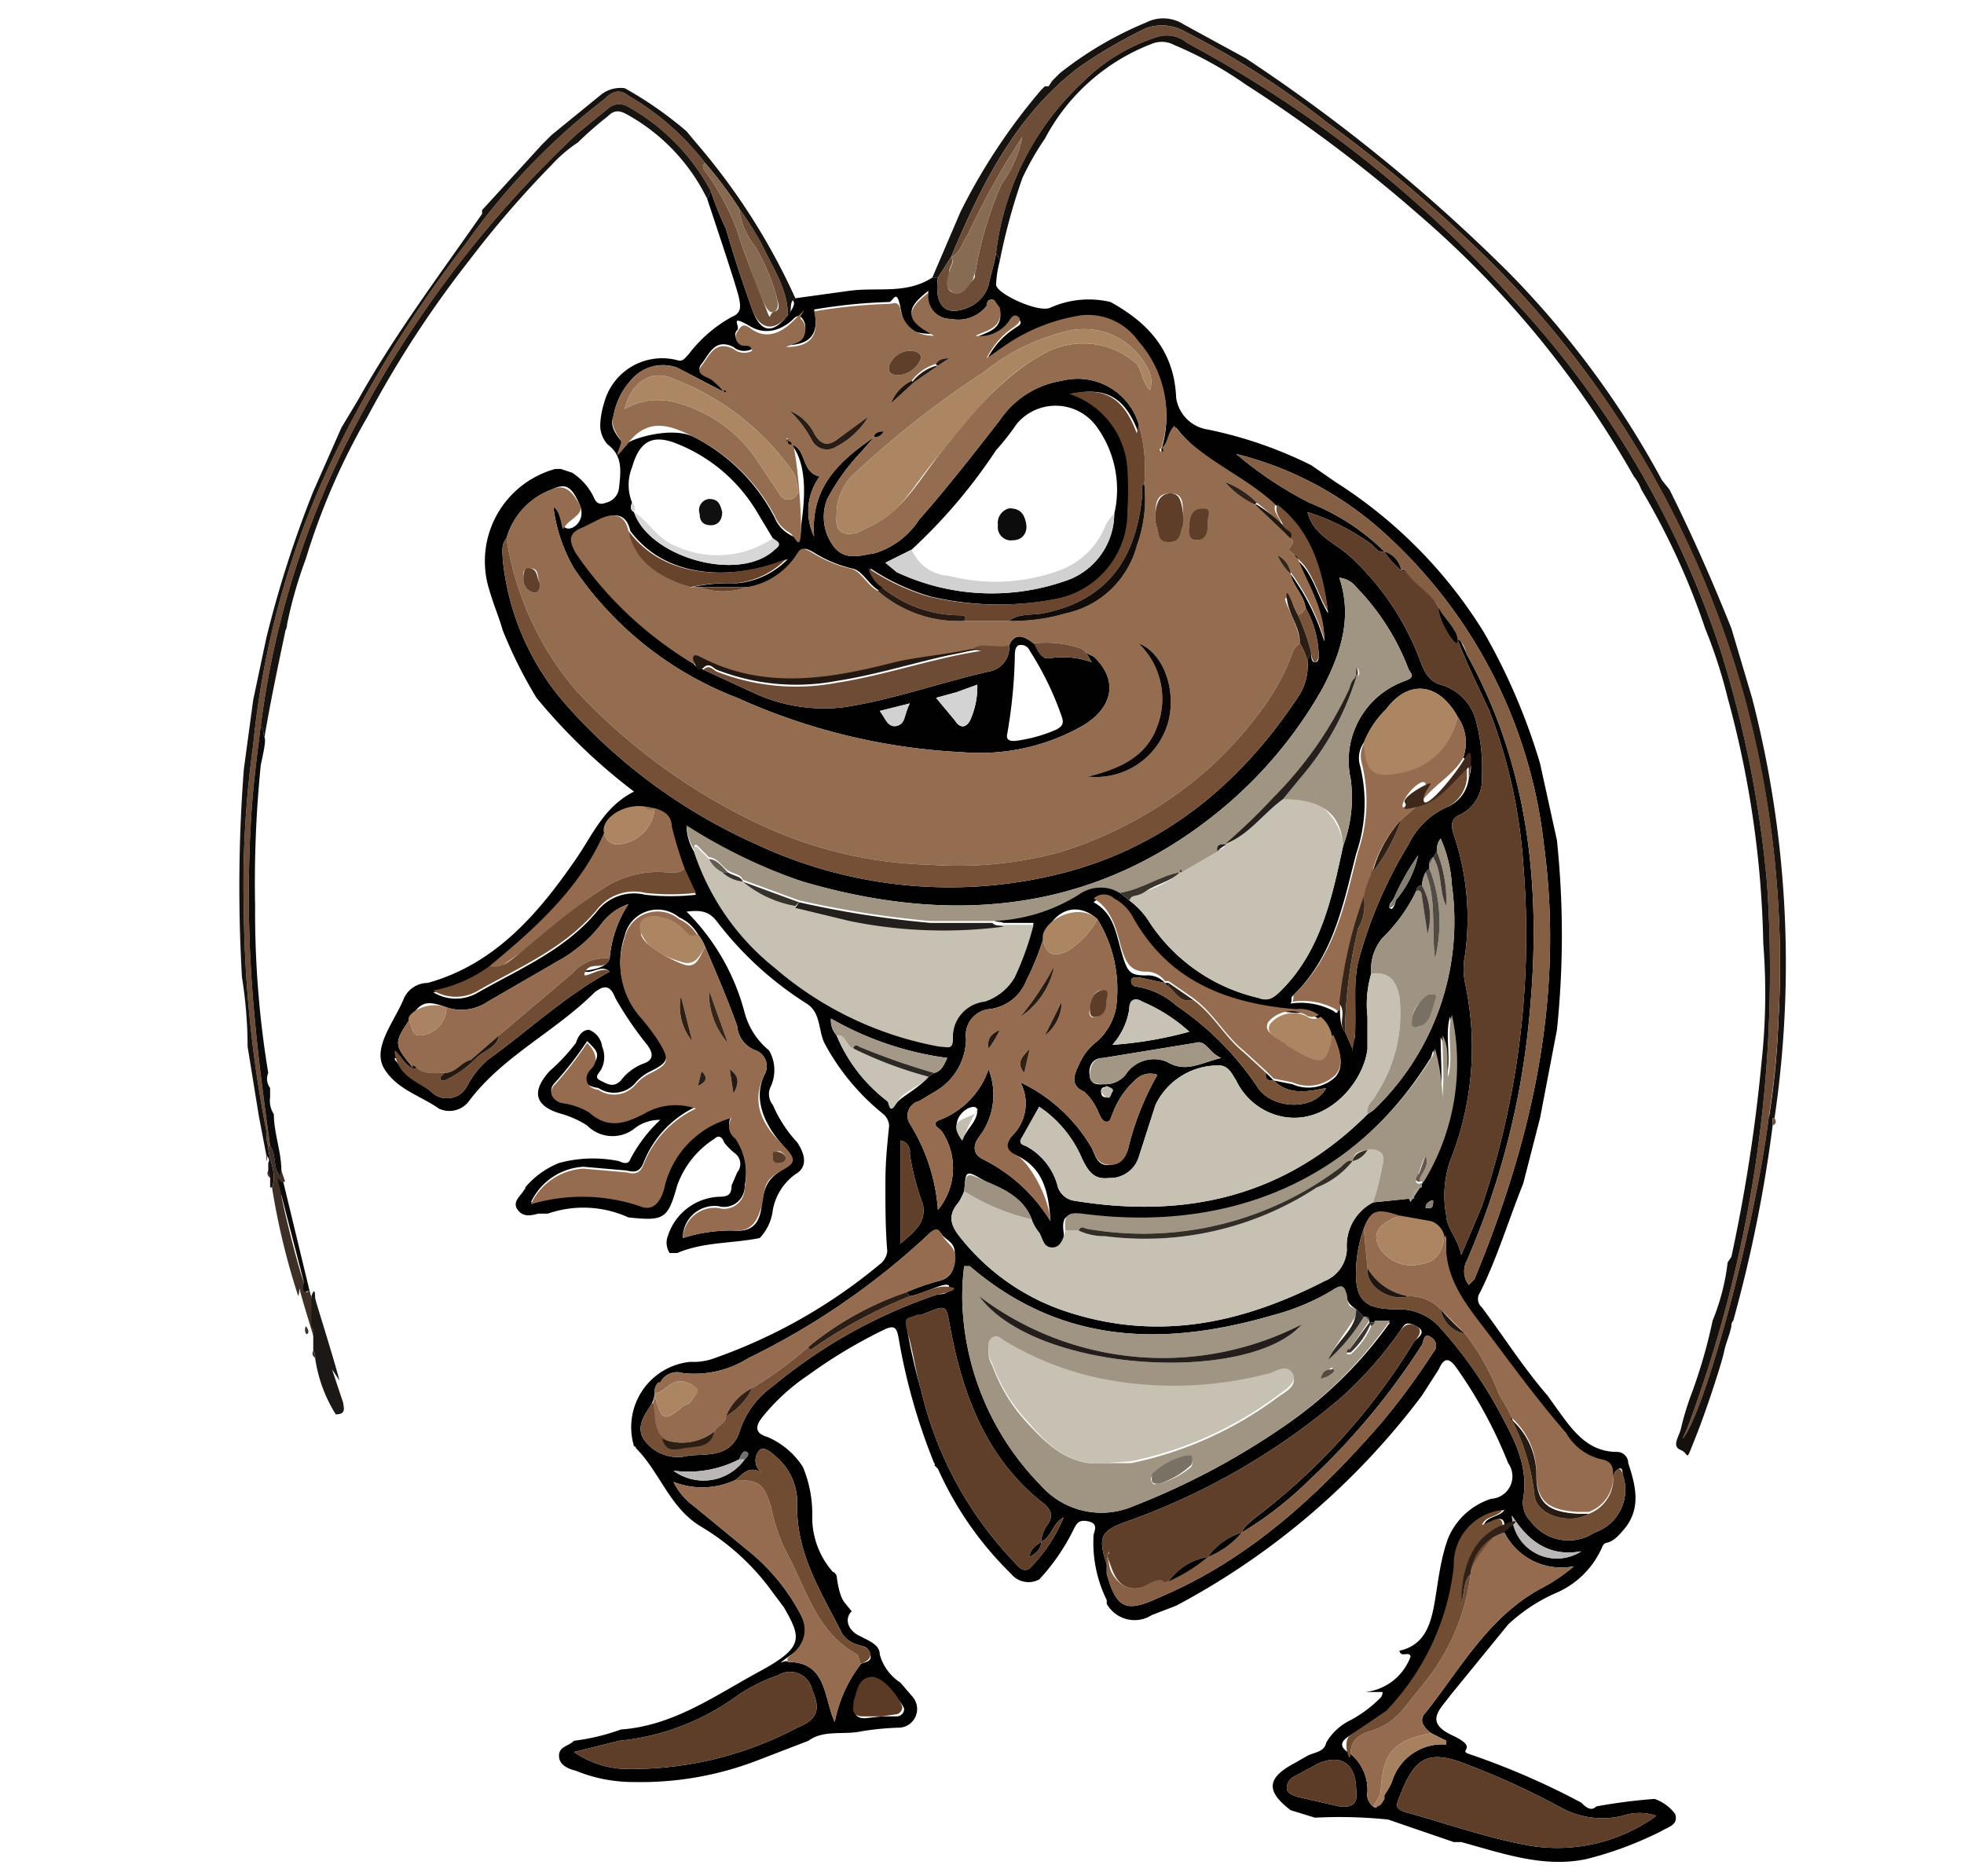 <svg xmlns="http://www.w3.org/2000/svg" viewBox="0 0 104.7 100"><defs><style>.a{fill:#171310;}.b{fill:#020102;}.c{fill:#6d4d37;}.d{fill:#14100e;}.e{fill:#946c50;}.f{fill:#a09483;}.g{fill:#c7c1b4;}.h{fill:#5f3f29;}.i{fill:#956c50;}.j{fill:#a09583;}.k{fill:#755036;}.l{fill:#855f44;}.m{fill:#5f3f2a;}.n{fill:#a19684;}.o{fill:#5e3e29;}.p{fill:#956b4f;}.q{fill:#161210;}.r{fill:#9f9483;}.s{fill:#6a462e;}.t{fill:#6e4b34;}.u{fill:#714d34;}.v{fill:#876046;}.w{fill:#946b4f;}.x{fill:#ac8563;}.y{fill:#161311;}.z{fill:#704c33;}.aa{fill:#744f36;}.ab{fill:#704d33;}.ac{fill:#6f4c33;}.ad{fill:#d2d1d2;}.ae{fill:#795338;}.af{fill:#ac8663;}.ag{fill:#5c3c27;}.ah{fill:#a29785;}.ai{fill:#c8c2b6;}.aj{fill:#67432c;}.ak{fill:#603f2b;}.al{fill:#a49988;}.am{fill:#221811;}.an{fill:#5b3b26;}.ao{fill:#a78060;}.ap{fill:#d7d7d7;}.aq{fill:#785238;}.ar{fill:#9e9382;}.as{fill:#221f1c;}.at{fill:#d3d3d3;}.au{fill:#aa8362;}.av{fill:#3d281b;}.aw{fill:#34241a;}.ax{fill:#bbb9b8;}.ay{fill:#bbb7b7;}.az{fill:#6f4c36;}.ba{fill:#2b1c14;}.bb{fill:#281a13;}.bc{fill:#524d44;}.bd{fill:#312015;}.be{fill:#7a543a;}.bf{fill:#2c2924;}.bg{fill:#c2bcb1;}.bh{fill:#2a1d13;}.bi{fill:#3a352d;}.bj{fill:#413a35;}.bk{fill:#292521;}.bl{fill:#847e72;}.bm{fill:#423a34;}.bn{fill:#beb7ae;}.bo{fill:#88817b;}.bp{fill:#737170;}.bq{fill:#a8a18f;}.br{fill:#3a332e;}.bs{fill:#876b52;}.bt{fill:#ad8664;}.bu{fill:#0b0605;}.bv{fill:#120c09;}.bw{fill:#281c14;}.bx{fill:#5e3e28;}.by{fill:#60402a;}.bz{fill:#201711;}.ca{fill:#302218;}.cb{fill:#1c120c;}.cc{fill:#281a11;}.cd{fill:#32251a;}.ce{fill:#231e1b;}.cf{fill:#787164;}.cg{fill:#544b40;}.ch{fill:#332d28;}.ci{fill:#342418;}.cj{fill:#2e1e14;}.ck{fill:#583d2a;}.cl{fill:#281a12;}.cm{fill:#291f1a;}.cn{fill:#5e3d28;}.co{fill:#271912;}.cp{fill:#241810;}.cq{fill:#322012;}.cr{fill:#37312c;}.cs{fill:#625b51;}.ct{fill:#25201d;}.cu{fill:#0c0c0c;}.cv{fill:#271a11;}.cw{fill:#1f1511;}.cx{fill:#221711;}.cy{fill:#63584d;}.cz{fill:#0c0b0b;}.da{fill:#3e3026;}.db{fill:#876a52;}.dc{fill:#2d1e14;}.dd{fill:#2f1f14;}.de{fill:#101010;}.df{fill:#2e1f14;}.dg{fill:#787062;}.dh{fill:#25180f;}.di{fill:#221610;}.dj{fill:#1c1816;}.dk{fill:#0c0b0a;}</style></defs><title>category_tarakani</title><path class="a" d="M56.1,4.3l.4-.4a19.2,19.2,0,0,1,4.6-2.7,2,2,0,0,1,2,.1l3.3,1.8A90.9,90.9,0,0,1,80.5,14.6a48.9,48.9,0,0,1,8.1,11l.4.5c1.2,2.4,2.3,4.9,3.3,7.4l1.1,3.7a56.5,56.5,0,0,1,1.2,22.4h-.3a42.3,42.3,0,0,0,.5-5,54.4,54.4,0,0,0-1.7-17A52.5,52.5,0,0,0,79.8,14.3a74.9,74.9,0,0,0-9.1-7.8,45.5,45.5,0,0,0-7.5-4.8,2.5,2.5,0,0,0-2.1-.2,26,26,0,0,0-3.6,2.1c-3.4,2.6-5.2,6.3-6.8,10.1h0L50,14.8h-.3l1.5-3.5a31.9,31.9,0,0,1,4.3-6.5h0l.2-.2h.2Z"/><path class="b" d="M49.7,14.8H50c-.2,1.5.4,2.1,1.6,1.6a1.9,1.9,0,0,0,1.1-1.2c.1-.5.3-1.1.4-1.7l.2.4a5.9,5.9,0,0,0-.2,1.3c.1.5,2.3,1.5,2.9,1.2a5,5,0,0,1,3.2-.3c2,1.1,3.4,2.6,3.5,5.1a2,2,0,0,0,1.7,1.7,22.4,22.4,0,0,1,5.5,1.9l1.3.9a25.1,25.1,0,0,1,7.9,8,32.8,32.8,0,0,1,3,7l.9,4.1a48.7,48.7,0,0,1,0,10.1l-.9,4.7-.9,3.5c-.8,2-1.4,4-2.3,5.8a.6.6,0,0,0,.1.8c1.2,1.6,2.2,3.2,3.5,4.7l.5.7c.8,1.1,1.6,2.3,3.2,2.3a.6.6,0,0,1,.6.6c.4,1.2.7,2.4-.2,3.5s-1,.5-1.2,1A4.7,4.7,0,0,1,83,84.9a9,9,0,0,0-2.6,1.7l-3.1,3.8c-.5.7-1.4,1.4.1,2.1s.3.8.9,1a40.2,40.2,0,0,1,6,2.6c.2.2.5.5.8.2a29.1,29.1,0,0,1,3.1-.4,2.3,2.3,0,0,1,1.1.8c.2.6-.4.7-.7.9a19.3,19.3,0,0,1-4,1.5c-2.3.5-4.5-.3-6.7-.9h-.4L74,97a25.4,25.4,0,0,0-3.9-.1l-1.3-.4c-1.3-1-1.3-1.7.2-2.5l.7-.4c.4-.2.9-.2,1-.7A3,3,0,0,1,72,91.7a6.7,6.7,0,0,0,1.6-1.2.4.4,0,0,0,.1-.3h-.9a2.9,2.9,0,0,0,2.4-1.9c-.1-.3-.5.1-.6-.3,1.4-.3,1.7-1.5,1.9-2.7s.3-2.2.7-3.3a3.7,3.7,0,0,1,2.3-2.1,1.2,1.2,0,0,0,.9-1.9,24.2,24.2,0,0,0-2.7-5c-.4-.6-.7-.7-1,0l-.9,1.4A39.6,39.6,0,0,1,62.7,85.6l-1.3.5a1.7,1.7,0,0,1-2.4-.6v-.2a6.9,6.9,0,0,1-.7-3.5c.1-.3.2-.6-.3-.7s-.6.1-.8.5a11,11,0,0,1-1.8,2.6,1.2,1.2,0,0,1-1.5-.3,18.2,18.2,0,0,1-3.9-5.6l-.2-.2c.1,0,0-.1,0-.1a31.9,31.9,0,0,1-1.9-6.7c-.1-.5-.2-.7-.8-.4a26.5,26.5,0,0,0-4,2.4,10.9,10.9,0,0,0-2.5,2.3c-.3.4-.4.8.3,1a4.2,4.2,0,0,1,1.9,1.6,6.5,6.5,0,0,1,.5,2.7,4.4,4.4,0,0,0,1.1,2.9c.1,0,.2.2.2.2s.1,1,.4,1.4l.4.5h0c-.4.4-.2,1,.4,1.3s1.1.5,1.1,1A2.6,2.6,0,0,0,48,89.7l.6.7a1,1,0,0,1-.6,1.7,14.9,14.9,0,0,0-2.1.2c-.9.2-2-.1-2.8.5l-2.6,1A17.3,17.3,0,0,1,33.8,95a8.1,8.1,0,0,1-3.1-.6c-.4-.1-.9-.3-.9-.8s.5-.5.8-.8a11.4,11.4,0,0,0,2.5-.6c2.8-.2,5-1.8,7.4-3.1s2.2-1.8,1.3-3.4l-.6-.8a12.7,12.7,0,0,0-3.8-3.5c-1.7-1-2.2-2.9-3.5-4.2a.1.1,0,0,0-.1-.1,3.5,3.5,0,0,1,3-4.5,3.2,3.2,0,0,0,1.3-.2,28.6,28.6,0,0,0,8.8-5,1,1,0,0,0,.4-.7c-.1-1.2-.1-2.4-.1-3.6s.1-2.1.2-3.1a.9.9,0,0,0-.3-.6A12.3,12.3,0,0,1,44,55.7c-.4-.7-.2-1.7-1-2.2a18.3,18.3,0,0,1-4.8-4.4c-.4-.5-.8-.6-1.6-.5A11.8,11.8,0,0,1,39.7,54,3.9,3.9,0,0,0,41,56a2.1,2.1,0,0,1,.1,1.9.9.9,0,0,0,.1,1,6.9,6.9,0,0,0,1.3,2c.4.6.6,1.3-.1,1.7a3,3,0,0,0-1.2,1.9,2.6,2.6,0,0,1-.7,1.5c-1.5.3-3,.2-4.4.8h-.4a1,1,0,0,1-.1-.9,3,3,0,0,1,2.7-2.1c.5,0,.7-.1.7-.6l.3-.7a.7.7,0,0,0-.1-1,3.4,3.4,0,0,1-.6-.6c-.1-.3-.3-.4-.5-.2a4.9,4.9,0,0,0-2,2.5c-.5,1.8-.7,1.9-2.6,1.7a5.8,5.8,0,0,0-4.3-.2h-.5c-.4.1-.8.2-1.1-.2s.1-.7.3-1,.1-.1.1-.2a4.6,4.6,0,0,1,1.8-1.3,6.9,6.9,0,0,1,3.2-.1c.2.1.5.2.6-.1a7.8,7.8,0,0,1,1.6-2.1,2.2,2.2,0,0,0-1.3.4,1.9,1.9,0,0,1-2.6-.1,5.2,5.2,0,0,0-1.3-.6c-1.5-.4-1.7-1.2-.7-2.3a10,10,0,0,0,1.4-1.5c.1-.3.3-.7.7-.7a1.1,1.1,0,0,1,.7.9,1.4,1.4,0,0,1,0,1.1c-.1.3-.5.5-.1.7s.7.4,1.1,0a2.7,2.7,0,0,1,1.2-.9c.6-.2.5-.6.2-1a18.4,18.4,0,0,1-1.7-2.5c-.3-.8-.7-.6-1.1-.3-2.1,2.1-4.9,3.4-6.7,5.8a1.3,1.3,0,0,1-1.6.4c-1-.7-2.2-1-2.9-2.1s.5-2.5,1-3.7a1.4,1.4,0,0,1,1.3-.9c3.6-1,5.9-3.7,7.9-6.6.9-1.3,1.5-2.8,3.1-3.6a30.9,30.9,0,0,1-5.2-5,24.2,24.2,0,0,1-1.8-3.6c-.2-.7-.5-1.4-.7-2.1A5.1,5.1,0,0,1,29.6,25h.3l.6.2a3.2,3.2,0,0,1,1.1,1.2c.1.2.2.6.7.4A.9.9,0,0,0,33,26c.1-.9.2-1.7-.6-2.3a1.5,1.5,0,0,1-.4-1.1,4.3,4.3,0,0,1,.2-1.1,3.2,3.2,0,0,1,3.9-2.3c.3.1.4-.1.6-.3a7.4,7.4,0,0,1,2.3-2c.5-.2.5-.5.4-1s-1.1-3.5-1.7-5.3l.2-.4a16.7,16.7,0,0,0,.8,2c.4,1.4.9,2.9,1.4,4.3s1.2,1.2,1.9.3,0-.7.4-.9l2.9-.4C46.8,15.3,48.3,15.7,49.7,14.8ZM73,70.4h0c0-.1,0-.2-.2-.2h-.1l-.4-.4c-.3-.2-.5-.4-.5-.7s-.4-.6-.8-.3a12,12,0,0,1-3.1,1.3c-5.8,1.7-11.3,1.6-16.2-2.6h-.3a12.8,12.8,0,0,0-.1,1.9,14.6,14.6,0,0,0,4.2,9.8,4.3,4.3,0,0,0,4.9,1.1A39.2,39.2,0,0,0,68.5,76a22.5,22.5,0,0,0,5.6-5.5H73Zm2.3-6.5h0l.4-.6v-.2h.1a12.1,12.1,0,0,0,1.5-8.9c-.3,1,.1,2.2-.2,3.3-.1-.8.1-1.5-.3-2.2,0,1.1.1,2.1,0,3.3a10.9,10.9,0,0,0-.4-2.6c-.1.3-.1.4-.2.5-4.2,6.7-11,9.3-18.6,8.3-.8-.1-1,.1-.9.9s-.2.8-.7.9-.5-.5-.7-.8A2.5,2.5,0,0,1,55,65c-.5-1.3-1.6-1.5-2.6-2.1s-.9-.4-1,.6a3.3,3.3,0,0,1-.3.6c-.7.8-.3,1.4.2,2A12,12,0,0,0,57.1,70c4.8,1.5,9.2.5,13.5-1.7a1.9,1.9,0,0,0,1.2-1.7,2.6,2.6,0,0,1,1.4-2.5l1.9-.2v0ZM74.4,48a5.5,5.5,0,0,0,1.2-2.4,13.4,13.4,0,0,0-1.3,2.3c-.1.2-.3.3-.2.5S74.4,48.2,74.4,48Zm2-2.3a.4.4,0,0,0-.2.4v.2l-.2.2a1.9,1.9,0,0,0-.2.7.3.3,0,0,0-.3.3A8.8,8.8,0,0,1,73.7,50a2.6,2.6,0,0,0-.6,1.9,5.8,5.8,0,0,0-.2,2.3v1.7c-.2,1.9-2.4,4.4-5,3.5a3.5,3.5,0,0,1-2-1.8c-.2-.3-.4-.8-.9-.8a3.7,3.7,0,0,0-3.4,2.1l-.9,2.8a1.6,1.6,0,0,1-1.6,1.1c-.8.1-1.1-.4-1.4-1A6.3,6.3,0,0,0,55.4,59l-.9,1.6c-.2.3-.1.4.2.5a3.4,3.4,0,0,1,1.7,2.2,1.1,1.1,0,0,0,.8.7c6,1,11.3-.2,15.7-4.6l.3-.2a13.9,13.9,0,0,0,4.2-12,7.1,7.1,0,0,0-.6-2.5,1,1,0,0,0-.2.7l-.2.3ZM69.9,34.8c0,.2,0,.5.2.5s.2-.2.2-.4a5.5,5.5,0,0,0-.7-2.5c-.1-.7-.7-1.2-.8-1.8h0a12.1,12.1,0,0,1,1.8,3.6c0-1.7-.9-3-1.4-4.3.8.7,1,1.8,1.6,2.8-.3-2.3-.9-4.3-2.7-5.7s-4-2.4-5.4-4.2c-.4.4-.3.9-.7,1.2h-.1a5.9,5.9,0,0,0-1.2-5.7,3.3,3.3,0,0,0-3-1.4,9.8,9.8,0,0,0-4.1,1.6l-1,.7a4.2,4.2,0,0,1,1.5-1.7c.1-.1.5-.2.2-.5s-.4,0-.5.2a1.9,1.9,0,0,1-1.8.8c.6-.3,1.5-.4,1.3-1.5L53,16c-.3-.1-.4.1-.4.3a1.9,1.9,0,0,1-1.9.7,1.2,1.2,0,0,1-1.2-1.5c-1.3,1-1.2,1.5.3,2.3-1.3,0-1.6-.3-1.8-1.4s-.4-.3-.6-.3a28.5,28.5,0,0,0-4,.4c.3,1.3-.2,1.9-1.5,1.9.4-.2.9-.2,1-.7a.8.8,0,0,0-.2-.8c-.2-.1-.3,0-.4.1s-1.1,1.1-2.3.4-.5,0-.7.2-.1.5.2.7.5-.1.6.3a.9.9,0,0,1-1-.1c-1-.5-1.3.4-1.7.9s.4.5.6.8.5.4.6.7h0l-2.5-1.3a2.2,2.2,0,0,0-2.4.6,3.8,3.8,0,0,0-1,2c-.2.5.1.9.4,1.3s.2.3.4.1,2.3-.9,3.5-.3a9.9,9.9,0,0,1,4.3,4.3,1.8,1.8,0,0,0,.8.9c.3.2.6.2.6-.3s.6-3.1-.5-4.5h0c.8.2.5,1.5,1.5,1.7a3.1,3.1,0,0,0-.3,3.2c-.2-2.6,1.3-4,3.2-5.3h0l-.7.8a11.4,11.4,0,0,0-1.8,2.5,2.6,2.6,0,0,0,.4,2.6c.6.7,1.4.4,2.1.3A4.3,4.3,0,0,0,49,27.7c1.5-1.7,2.9-3.5,4.3-5.3a4.9,4.9,0,0,1,3.3-2.1,3.4,3.4,0,0,1,4.1,2.3v.5c-.7-1.9-1.7-2.5-3.6-2.1a4.5,4.5,0,0,1,3.1,4,16.1,16.1,0,0,1,0,2.2,4.7,4.7,0,0,1-3.7,4.7,16.1,16.1,0,0,1-6.9-.1,11.7,11.7,0,0,1-3.2-1.5,1.7,1.7,0,0,0,.7,1l-.2.2c-.6-.3-.9-1.1-1.5-1.2a6.7,6.7,0,0,1-2.1-.9c-.4-.2-.5-.2-.7.1a3.9,3.9,0,0,1-2.7,1.8h-3a9,9,0,0,1,2.3-.2,4.3,4.3,0,0,0,2.8-1.3c-2.7,1.1-6.4,1.2-8.4-1.5-.2-.9-.8-1-1.6-.6l-.8.4c-.8.3-.8.7-.4,1.4A19.8,19.8,0,0,0,37,35.4c.1.2.3.2.5.3l2.6,1.2a8.9,8.9,0,0,0,4.9.8c2.6-.4,5.1-1.3,7.7-1.9a1.3,1.3,0,0,0,1.1-1.4c.3-.7.8-.5,1.3-.1s.3.8.8.8a4.6,4.6,0,0,1,2.3.2l-.3-.5.4.2c1.3,1.2,1.1,2.7-.6,3.7a11.1,11.1,0,0,1-6.4,1.4,33,33,0,0,1-12-2.9,18.5,18.5,0,0,1-8.7-6.9A8.6,8.6,0,0,1,29.5,27c.5.4.3.8.6,1.1s1.2-.3.8-1.2-.7-1.2-1.5-.8A3.9,3.9,0,0,0,27,28.7c-.3.3-.2.8-.2,1.1a13.8,13.8,0,0,0,3.4,7.8A29.7,29.7,0,0,0,40.3,45,24.3,24.3,0,0,0,56,46.7c5.8-1.3,10.1-4.8,13.3-9.7a3,3,0,0,0,.4-1.8Zm-30.2,43c.1-.1.3-.3.1-.4s-.3.2-.4.4a5.9,5.9,0,0,1-3.5.6A2.7,2.7,0,0,0,39.7,77.8ZM33.8,27.3h0c.8,2.4,5.6,3.8,7.5,2,.4-.3.2-.4-.1-.6l-.9-1.5a8.7,8.7,0,0,0-4.1-3.5c-1.4-.6-2.1-.2-2.5,1.2a2.5,2.5,0,0,0,0,1.9C33.6,27,33.6,27.2,33.8,27.3Zm1.1,15.8h-.5c-1.2-.2-1.6.1-2.2,1.4-1.3,3-3.7,5.1-6.1,7.1a7.4,7.4,0,0,1-3,1.3,2.3,2.3,0,0,0,2.4,0c2.3-1.3,4.7-2.3,6.4-4.4a2.5,2.5,0,0,1,2.5-.8,12.2,12.2,0,0,0,2.7,0l-.6-1.3a20.2,20.2,0,0,1-.7-2.3c0-.5-.4-.8-.9-.9ZM73.2,96.3c.1.1.2.1.2,0s.3-.2.4-.4v-.2a4.3,4.3,0,0,0,.4-.7,2.8,2.8,0,0,1,2.9-2v-.2l-.8-.4c-.4-.3-.7-.7-.3-1.1,1.9-2.4,3.4-5.2,6.3-6.7a9.1,9.1,0,0,0,1.6-1.1,3.4,3.4,0,0,1-3.7-1.8v-.4c0-.2-.1-.4-.4-.3l-.7.3h0c.2-.5.8-.4,1.1-.8a2.9,2.9,0,0,0-2.6,3,13.2,13.2,0,0,1-3.6,7.7L72,92.5c-.5.3-.7.6,0,1a2.5,2.5,0,0,1,.9,2,.8.8,0,0,0,.3.8ZM49.8,57.2c.4-.1.5-.4.7-.8a16.9,16.9,0,0,1-6.2-2.1,1.2,1.2,0,0,0,.3.9,8.5,8.5,0,0,0,2.7,3.5c.1.1.3.4.5.1s1.2-.8,1.7-1.4ZM48.5,69.1l-.2-.2a11.5,11.5,0,0,1,1.7-.6c.9-.2.9-.9.9-1.5s-.5-.7-.7-1-.4-.3-.7,0a39.1,39.1,0,0,1-9.6,6.6,5.4,5.4,0,0,1-3.5.8,1,1,0,0,0-1.2.5h-.1a.7.7,0,0,0-.2.6h0a1.4,1.4,0,0,1-.2.6c-.3.5-.8,1.1-.4,1.8a2.2,2.2,0,0,0,2.4.9c1-.1,2.2.1,2.7-1.2h0a4.7,4.7,0,0,1,1.8-2.5A27.2,27.2,0,0,1,50,69c.2,0,.6,0,.6-.4S49.2,69,48.5,69.1ZM78.3,41.5c.1-.4.3-.9-.3-1.1a2.4,2.4,0,0,0-.3-2.2c-1-1.8-2.6-2-3.8-.4a5.2,5.2,0,0,0-1.2,1.8,1.4,1.4,0,0,0-.2,1.2,8.3,8.3,0,0,1-.2,4.7c-.7,2.7-1.2,5.5-3.4,7.6-.1.1,0,.2-.1.4a3.7,3.7,0,0,1,2.3.4c.3.3.2-.2.3-.4s-.1,1.1.3,1.5l.4.9c0-.3,0-.4.1-.5s-.1-2.8.2-4.1A23.5,23.5,0,0,1,75.1,45a4.1,4.1,0,0,1,2.1-2A1.9,1.9,0,0,0,78.3,41.5ZM21.8,54.4c-.8,1.2-.8,1.3.2,2.5s-.5-.5-.9-.5,1.3,1.3,2,1.9a1.2,1.2,0,0,0,1.8-.4A4.9,4.9,0,0,1,26,56.5c2.1-1.5,4.1-3.4,6.5-4.7-.4-.4-.9.1-1.3,0s1.1,0,1.3-.7a6.3,6.3,0,0,1,1-2.9,3,3,0,0,0-1.4,1,7.4,7.4,0,0,1-2.3,2L26,53.4a2.5,2.5,0,0,1-2.2.3C22.7,53.3,22.4,53.4,21.8,54.4Zm40.3-2-1.4-.3c-.2,0-.4,0-.4.2a.3.3,0,0,0,.3.3,4.1,4.1,0,0,1,2.1,1A16,16,0,0,1,67,57.9c.7,1.2,3,1.4,3.7.1-1,.2-2,.4-2.8-.4l1,.2a2.1,2.1,0,0,0,2.3-.4c.5-.6.2-1.4-.1-2.1H71a1.8,1.8,0,0,0-1.9-1.3c-3.7-.3-6.8-1.5-8.7-4.9a2.4,2.4,0,0,0-1-1,.8.8,0,0,0-1.1,0c1.1.6,1.2,1.7,1.5,2.7s.4,1.2,1.3,1.2A1.2,1.2,0,0,1,62.1,52.4ZM45.9,88.7c.2-.1.6-.1.5-.5s-.3-.4-.6-.5a1.5,1.5,0,0,1-.9-.6c-1.1-2.2-2.5-4.3-2.4-7a3.2,3.2,0,0,0-1.2-2.5c-.2-.2-.6-.5-.8-.3a.8.8,0,0,0,.1,1.2c-.7-.4-1,.1-1.4.4a4.2,4.2,0,0,1-3.3.1A3.6,3.6,0,0,0,37,80.3l2.8,2.3a10.9,10.9,0,0,1,2.9,3.5c.6,1.3.6,1.3-.5,2.1s-.3.2-.2.4c2.1,0,1.9,1.9,2.5,3.2A7.3,7.3,0,0,1,45.9,88.7ZM72.7,65.5a7.1,7.1,0,0,0-.4,2c-.1,1.8.4,2.3,2.2,2.3a2.9,2.9,0,0,1,2.2.9,23.1,23.1,0,0,1,3.2,4.5c.8,1.5,1.6,2.9,1.3,4.7a1.4,1.4,0,0,0,.4,1.2,2.5,2.5,0,0,0,3.4.6,2.4,2.4,0,0,0,1.5-3.1c0-.1,0-.4-.2-.3s-.2.2-.3.4-.1-.7-.6-.8a2.9,2.9,0,0,1-1.9-1.4c-1.4-1.6-2.7-3.4-4-5.1s-2.6-3.1-2.4-5.4H77a1.1,1.1,0,0,0-.7-.8l-1.7-.3C73.4,64.4,73.1,64.5,72.7,65.5ZM55.5,82.2h0a1.8,1.8,0,0,1,.4-1c.2-.4.2-.6-.2-1-3-2.3-4.3-5.6-5-9.2-.3-1.5-.1-1.5-1.6-.9h-.2c-.5.2-.6.4-.5,1s.4,2,.7,3A19.7,19.7,0,0,0,54,83.2c.2.2.5.7.9.4a8.5,8.5,0,0,0,1.8-2.7C56.1,81.2,56.1,81.9,55.5,82.2ZM59,83.4v.5c.5,1.8,1,2.1,2.7,1.3,4.8-2,8.5-5.4,11.9-9.3a37.3,37.3,0,0,0,2.8-3.8.5.5,0,0,0-.1-.8c-.4-.3-.4.2-.5.4a37.6,37.6,0,0,1-6,7.2,19.3,19.3,0,0,1-3.6,2.8c.1-.3.4-.5.6-.7a33.9,33.9,0,0,0,8.6-9.5c.2-.2.7-.5.1-.8s-.6-.1-.9.3a20.5,20.5,0,0,1-3.1,3.5,36.2,36.2,0,0,1-11.4,6.6C58.7,81.6,58.5,81.9,59,83.4Zm.4-56a5.7,5.7,0,0,0-.9-4.6,2.7,2.7,0,0,0-4.3-.2A13.4,13.4,0,0,1,53.1,24a28.7,28.7,0,0,1-4.5,5.3l-1.4.7.6.5a11.9,11.9,0,0,0,8.9.5A3.8,3.8,0,0,0,59.4,27.4Zm.3,20.2.5.4a4.1,4.1,0,0,1,1.1,1.2,9.5,9.5,0,0,0,5.8,4c.5.2.8,0,1.2-.4,2.1-2.1,2.7-4.9,3.3-7.7a7.3,7.3,0,0,0,.4-3.6,4.5,4.5,0,0,1,2.9-5.2c.5-.2.4-.3.2-.6a12.7,12.7,0,0,0-2.8-4.4,1.3,1.3,0,0,0-.9-.5c.7,2.1.1,4-.9,5.9a23.1,23.1,0,0,1-5.1,6.2C58.7,48.6,51,49.4,42.8,47a29.1,29.1,0,0,1-6.2-2.9,2.8,2.8,0,0,0,.4,1.3,13.1,13.1,0,0,0,4.3,6.1,18.5,18.5,0,0,0,8.8,4.2c.4,0,.7.2.7-.4a1.9,1.9,0,0,1,1.7-2A2.9,2.9,0,0,0,54.1,52a15.7,15.7,0,0,0,1-2.8H53.5c-.2-.1-.4,0-.6-.2a9.2,9.2,0,0,0,4.6-1.4A2,2,0,0,1,59.7,47.6Zm-4.1,2.5a14.5,14.5,0,0,1-.9,2.2,2.4,2.4,0,0,1-2,1.5,1.4,1.4,0,0,0-1.2,1.6A3.3,3.3,0,0,1,50,58.1l-1,.6a.8.8,0,0,0-.5,1.2A10,10,0,0,1,50,64.5a3.5,3.5,0,0,0,.2-4.2c-.2-.2-.6-.4-.1-.6A4.4,4.4,0,0,0,52.7,57a3.7,3.7,0,0,1-.5,3.6c-.3.4-.4.9.2,1.2A8.8,8.8,0,0,1,56,65.1c-.1-1.4-.3-2.8-1.8-3.5s-.6-.6-.2-1.1a2.4,2.4,0,0,0,.4-2.8,8.7,8.7,0,0,1,3.8,3.5c.2.4.3,1,1,.9s.9-.6,1-1.1a15.1,15.1,0,0,1,1.5-3.7,1.1,1.1,0,0,0-1.2.3,4.4,4.4,0,0,0-1.2,1.8c-.1.2-.1.4-.3.4s-.3-.2-.4-.4a3.2,3.2,0,0,0-.8-1.2c-.7-.3-.6-.8-.3-1.4a3.1,3.1,0,0,1,1-1.3,3.2,3.2,0,0,0,1-1.8,7.1,7.1,0,0,0-1-4.7C57.4,48,56.1,48.5,55.6,50.1Zm-18,.4a2.5,2.5,0,0,0-.4-.7,2.2,2.2,0,0,0-1-.9,1.8,1.8,0,0,0-2.9,1,4.3,4.3,0,0,0,.9,4.3,12.5,12.5,0,0,1,.9,1.2c.6,1,.6,1.2-.4,1.7a2.4,2.4,0,0,0-.8.6,1.5,1.5,0,0,1-2,.3c-.7-.1-1-.4-.4-1.1s.3-.9-.2-1.4a18.4,18.4,0,0,1-1.7,2.2c-.4.4-.2.8.3,1a3.8,3.8,0,0,1,1.5.5c1,.9,1.9.6,2.9.1a3.3,3.3,0,0,1,2.8-.3,5.5,5.5,0,0,0-2.8,3c-.2.5-.5.5-.9.4l-2.3-.2a3.3,3.3,0,0,0-2.8,1.9,9.6,9.6,0,0,1,5.8.1c.7.3,1.1-.2,1.3-.9A5,5,0,0,1,39,59.5a.8.8,0,0,0,.2,1.1,3.4,3.4,0,0,1,.5,2.6h0a1.1,1.1,0,0,1-1.4,1.1A1.7,1.7,0,0,0,36.4,66a8.4,8.4,0,0,1,2.7-.4c1,.1,1.4-.4,1.5-1.3s.3-1.4.9-1.8.7-.9.1-1.6-1.6-2.2-.8-3.7a.9.9,0,0,0-.5-1.2,1.5,1.5,0,0,1-1-1.3C38.8,53.3,38.2,51.9,37.6,50.5ZM73.8,29.4c-.3.1-.5-.2-.7-.4a12,12,0,0,0-3.4-1.7c.3,1.2,1.4,1.6,2.2,2.3a14.3,14.3,0,0,1,3.8,5.6c.2.5.4,1.1,1.1,1.3a2.7,2.7,0,0,1,1.9,2,9.6,9.6,0,0,1,.3,2.9,2.1,2.1,0,0,1-1.1,2c-.5.2-.6.5-.4,1.1a13.9,13.9,0,0,1,.6,6.4,3.8,3.8,0,0,0,0,1.5,16.3,16.3,0,0,1-.8,9.5,5.7,5.7,0,0,0-.2,2.9c0,.6.6,1.2.8,2.1L79,64.3A45.4,45.4,0,0,0,81.2,46a28,28,0,0,0-1.8-8.1c-.6-1.3-1.2-2.5-1.7-3.8s.4.5.5.8c3.4,6.1,4,12.8,3.3,19.6a42.5,42.5,0,0,1-3.3,12.7,1.2,1.2,0,0,0,.1,1.3l.3-.3c3.1-7.5,4.8-15.1,3.7-23.2A26.3,26.3,0,0,0,74,28.6a18.3,18.3,0,0,0-8.1-4.4,20.3,20.3,0,0,0,3.9,2.6A12,12,0,0,1,73.8,29.4ZM88.3,96.8a2.8,2.8,0,0,0-1.8,0,4.6,4.6,0,0,1-3.4-.5,41.6,41.6,0,0,0-4.8-2.2c-2.2-.9-2.9-.4-3.7,1.7-.2.5-.2.6.3.8,2.2.6,4.4,1.4,6.7,1.8A9,9,0,0,0,88.3,96.8ZM30.6,93.4a5.1,5.1,0,0,0,2.6.9,18.8,18.8,0,0,0,9.3-2.2c1-.4,1.3-.9.8-2a1.2,1.2,0,0,0-1.8-.8,9.1,9.1,0,0,0-2.2,1.1A12.8,12.8,0,0,1,33,92.8ZM54.1,39.5a7.9,7.9,0,0,0,2.2-.6c.4-.2.4-.4.3-.7a16.2,16.2,0,0,0-1.7-3.5.5.5,0,0,0-.6-.3c-.2.1-.2.4-.2.6a27.1,27.1,0,0,1-.4,4.1C53.6,39.5,53.9,39.5,54.1,39.5Zm18.2,56c0-1.5-.8-2-2-1.5l-1.3.7a.7.7,0,0,0-.4.6c0,.3.3.4.6.5l2.2.5C72.1,96.4,72.4,96.1,72.3,95.5ZM65.1,56.4c-.7-.3-.8-1-1.4-.8l-4.9.8c-.6,0-.8.5-.7,1s.5.4.9.4a1.4,1.4,0,0,0,1-.5,1.8,1.8,0,0,1,2.2-.7C63.2,57.2,63.9,56.7,65.1,56.4ZM63.4,55a8.8,8.8,0,0,0-2.5-1.6c-.3-.2-.7-.2-.7.4a3.7,3.7,0,0,1-.9,1.9A20.7,20.7,0,0,0,63.4,55ZM48,60.8v5.5c.7-.6,1.4-1.1,1.2-2.1a13.4,13.4,0,0,1-.7-2.7A.6.6,0,0,0,48,60.8ZM47,91.5h.8a.4.4,0,0,0,.4-.4c-.1-.4-1.4-1.7-1.7-1.6s-.7.8-.9,1.3v.2c-.1.4.1.6.5.6Zm5.1-55-1.1.4-1.1.3,1,1.2c.3.5.7.4.9-.2A4.3,4.3,0,0,0,52.1,36.5ZM80.6,80.8a2.4,2.4,0,0,0,3.7,1.9C82.6,83,81.5,82.2,80.6,80.8ZM48.5,37.5l-1.6.4c.3.4.5.9.9.8S48.2,38.1,48.5,37.5Zm2.8,23.3c.2-.6.8-1,.8-1.6S50.3,59.5,51.3,60.8ZM59,57.9c-.1.1-.3,0-.3.3s.2.3.3.3.2-.2.3-.3S59.2,58,59,57.9ZM76.4,64h-.1c-.2.1-.3.2-.3.4h.2C76.4,64.4,76.4,64.2,76.4,64Z"/><path class="c" d="M53.1,13.5c-.1.6-.3,1.2-.4,1.7a1.9,1.9,0,0,1-1.1,1.2c-1.2.5-1.8-.1-1.6-1.6l.7-1.1c.2.3-.1.5-.1.8s-.3.9.2,1.1.7-.3,1-.6.1-.3.2-.5a19.5,19.5,0,0,1,1.4-4.7,6.4,6.4,0,0,0,1.1-2.5,39.3,39.3,0,0,0-2.9,5.2c-.3.4-.4,1-.9,1.2,1.6-3.8,3.4-7.5,6.8-10.1a26,26,0,0,1,3.6-2.1,2.5,2.5,0,0,1,2.1.2,45.5,45.5,0,0,1,7.5,4.8,74.9,74.9,0,0,1,9.1,7.8A52.5,52.5,0,0,1,93.1,37.5a54.4,54.4,0,0,1,1.7,17,42.3,42.3,0,0,1-.5,5c-.7,5.7-3.4,15.8-4.6,17.2L90,76a69.6,69.6,0,0,0,4.2-28.9,58.9,58.9,0,0,0-2.5-12.5A50.8,50.8,0,0,0,80.6,15.9,63.5,63.5,0,0,0,63.3,2.3,1.7,1.7,0,0,0,61.6,2a9.8,9.8,0,0,0-3.9,2.4A14.8,14.8,0,0,0,53.1,13.5Z"/><path class="d" d="M53.1,13.5a14.8,14.8,0,0,1,4.6-9.1A9.8,9.8,0,0,1,61.6,2a1.7,1.7,0,0,1,1.7.3A63.5,63.5,0,0,1,80.6,15.9,50.8,50.8,0,0,1,91.7,34.6a58.9,58.9,0,0,1,2.5,12.5A69.6,69.6,0,0,1,90,76l-.3.7c1.2-1.4,3.9-11.5,4.6-17.2h.2V60a73.7,73.7,0,0,1-2.1,10.4.4.4,0,0,0-.1.3c-.1.5-.3.9-.4,1.4s-.9,3-1.5,4.5-.3.9-.8.7-.1-.7,0-1.1a15.4,15.4,0,0,1,.5-1.7,27.7,27.7,0,0,0,1.2-4.1,11.8,11.8,0,0,0,.8-3.1l.2-.3a88.3,88.3,0,0,0,1.6-10.3,34.2,34.2,0,0,0,.1-6.4,53.2,53.2,0,0,0-1.9-13.1,26.5,26.5,0,0,0-1.2-3.7,38.2,38.2,0,0,0-3.4-7.4,2.5,2.5,0,0,0-.4-.7A52.6,52.6,0,0,0,75.7,11.5a78,78,0,0,0-9.3-7,20.3,20.3,0,0,0-3.8-2.1,1.4,1.4,0,0,0-1.1-.1,10.8,10.8,0,0,0-5.8,5.1,14.3,14.3,0,0,0-1.2,2.1,31.7,31.7,0,0,0-1.2,4.4Z"/><path class="c" d="M94.5,60v-.4h.1C94.7,59.8,94.7,59.9,94.5,60Z"/><path class="e" d="M69.2,29.8c.5,1.3,1.4,2.6,1.4,4.3a12.1,12.1,0,0,0-1.8-3.6,1.3,1.3,0,0,0-.7-.9,3,3,0,0,0,.7,1c.1.6.7,1.1.8,1.8a.8.8,0,0,1-.4.4c-.2-.3-.2-.7-.6-.9s.7,1.5.7,2.4a1,1,0,0,0-.4.5,11.5,11.5,0,0,1-1.4,2.7A21,21,0,0,1,64.4,41a21.6,21.6,0,0,1-7.8,4.4,20.6,20.6,0,0,1-7,.7,22.6,22.6,0,0,1-9.2-2.2,31.9,31.9,0,0,1-9.7-7.1A16.3,16.3,0,0,1,27,28.7a3.9,3.9,0,0,1,2.4-2.6c.8-.4,1.2.3,1.5.8s-.6.8-.8,1.2-.1-.7-.6-1.1a8.6,8.6,0,0,0,1.1,3.3,18.5,18.5,0,0,0,8.7,6.9,33,33,0,0,0,12,2.9,11.1,11.1,0,0,0,6.4-1.4c1.7-1,1.9-2.5.6-3.7l-.4-.2h0l-.2-.2a5.7,5.7,0,0,0-2.6-.3c-.5-.4-1-.6-1.3.1s-1.4-.2-2,.2-2.8.4-4.1.8c-3.5.9-7,1.5-10.4-.3-.4-.2-.2.2-.3.3a19.8,19.8,0,0,1-6.3-5.9c-.4-.7-.4-1.1.4-1.4l.8-.4c.8-.4,1.4-.3,1.6.6s1.8,2.5,3.3,3h.5a3.6,3.6,0,0,0,2.5,0,3.9,3.9,0,0,0,2.7-1.8c.2-.3.3-.3.7-.1a6.7,6.7,0,0,0,2.1.9c.6.1.9.9,1.5,1.2a6.5,6.5,0,0,0,4.6,1.6h2.4a9.9,9.9,0,0,0,3-.4,5,5,0,0,0,3.8-3.6,7.3,7.3,0,0,0,.4-3.3,8.5,8.5,0,0,0-.3-3.2,3.4,3.4,0,0,0-4.1-2.3,4.9,4.9,0,0,0-3.3,2.1c-1.4,1.8-2.8,3.6-4.3,5.3a4.3,4.3,0,0,1-2.4,1.8c-.7.1-1.5.4-2.1-.3a2.6,2.6,0,0,1-.4-2.6,11.4,11.4,0,0,1,1.8-2.5l.7-.8a.5.5,0,0,0,.5-.3c-.3,0-.5.1-.5.3-1.9,1.3-3.4,2.7-3.2,5.3a3.1,3.1,0,0,1,.3-3.2c-1-.2-.7-1.5-1.5-1.7a.2.2,0,0,0-.2-.2c0-.1,0-.2-.1-.1H42c0,.1,0,.2.2.2s.5,3,.5,4.5-.3.5-.6.3a1.8,1.8,0,0,1-.8-.9A9.9,9.9,0,0,0,37,23.3c-1.2-.6-2.4-1.1-3.5.3s-.3.1-.4-.1-.6-.8-.4-1.3a3.8,3.8,0,0,1,1-2,2.2,2.2,0,0,1,2.4-.6l2.5,1.3a.1.1,0,0,1,.1.1h-.1c-.1-.3-.4-.5-.6-.7s-1-.3-.6-.8.7-1.4,1.7-.9a.9.9,0,0,0,1,.1c-.1-.4-.4-.2-.6-.3s-.4-.4-.2-.7.3-.5.7-.2,1.2.7,2.3-.4.2-.2.4-.1a.8.8,0,0,1,.2.8c-.1.5-.6.5-1,.7,1.3,0,1.8-.6,1.5-1.9a28.5,28.5,0,0,1,4-.4c.2,0,.5-.2.6.3s.5,1.4,1.8,1.4c-1.5-.8-1.6-1.3-.3-2.3A1.2,1.2,0,0,0,50.7,17a1.9,1.9,0,0,0,1.9-.7c0-.2.1-.4.4-.3l.3.4c.2,1.1-.7,1.2-1.3,1.5a1.9,1.9,0,0,0,1.8-.8c.1-.2.3-.4.5-.2s-.1.4-.2.5a4.2,4.2,0,0,0-1.5,1.7l1-.7a9.8,9.8,0,0,1,4.1-1.6,3.3,3.3,0,0,1,3,1.4,5.9,5.9,0,0,1,1.2,5.7c-.1,0-.1.1,0,.2v-.2c.4-.3.3-.8.7-1.2,1.4,1.8,3.7,2.6,5.4,4.2-.2.4.3.7.3,1.1A8.1,8.1,0,0,0,67,26.8a4.5,4.5,0,0,0-1.7-1.1,4.8,4.8,0,0,0,1.6,1.2l1.9,1.8c.4.3-.3.5,0,.7l.2.2h0l.2.2ZM49.9,19.4a2.5,2.5,0,0,0-1.3.9,2.2,2.2,0,0,0-1.1,1.2l1.2-1.1,1.3-.9.6-.4C50.2,19.1,50,19.2,49.9,19.4Zm11.4,1.4a1.4,1.4,0,0,0,0-.9,3.8,3.8,0,0,0-4.6-2.2,11.1,11.1,0,0,0-4.2,2.1,51.3,51.3,0,0,0-6.9,5.4,2.9,2.9,0,0,0-1,2.3c-.1.8.3,1.1,1.1.9l.6-.3c1.8-.8,2.7-2.5,3.8-3.9s3-3.9,5.3-5.2a4.3,4.3,0,0,1,5.2.4C60.9,19.8,60.9,20.4,61.3,20.8Zm-28,1a3.6,3.6,0,0,1,2.5-.4,7.5,7.5,0,0,1,4.6,3.2l1.2,1.8a.5.5,0,0,0,.6.2.5.5,0,0,0,.3-.7,1.9,1.9,0,0,0-.2-.7,13.7,13.7,0,0,0-6.4-5C34.9,19.7,33.7,20.2,33.3,21.8ZM58,41.4a4,4,0,0,0,4.3-3c.4-1.7-.3-3.6-1.6-4.1a4.1,4.1,0,0,1,1,4.4C61.1,40.4,59.6,41,58,41.4Zm5.1-13.8c-.1-.6.1-1.3-.7-1.3s-.8.6-.8,1.2a1.5,1.5,0,0,0,.1.7c.1.4.2.7.6.7s.6-.3.7-.7A1.3,1.3,0,0,0,63.1,27.6Zm-14-8.5c0-.3-.3-.4-.6-.4a1.2,1.2,0,0,0-1.1.8c-.1.4.2.5.5.5A1.4,1.4,0,0,0,49.1,19.1Zm-2.8,3.1-1.5,1.1c-.6.5-1,.5-1.4-.2a2.5,2.5,0,0,0-1.3-1.2,6.1,6.1,0,0,1,1.2,1.6.9.9,0,0,0,1.3.3A4.3,4.3,0,0,0,46.3,22.2Zm18.1,5.6c-.1-.2.1-.7-.3-.7s-.7.4-.7.9,0,.8.4.8S64.4,28.3,64.4,27.8ZM28.8,31.1c-.2-.2,0-.8-.5-.8s-.4.3-.4.6a.7.7,0,0,0,.6.7C28.7,31.6,28.8,31.4,28.8,31.1Z"/><path class="f" d="M73.3,70.4h.8A22.5,22.5,0,0,1,68.5,76a39.2,39.2,0,0,1-8.1,4.3,4.3,4.3,0,0,1-4.9-1.1,14.6,14.6,0,0,1-4.2-9.8,12.8,12.8,0,0,1,.1-1.9h.3c4.9,4.2,10.4,4.3,16.2,2.6A12,12,0,0,0,71,68.8c.4-.3.7-.4.8.3s.2.5.5.7-1,1.6-1.5,2.7a9.6,9.6,0,0,0,1.9-2.3h.1l.2.2h0L71.9,72a.3.3,0,0,0-.1.2H72a4.2,4.2,0,0,0,1.1-1.5ZM58.9,78h1.4a19.7,19.7,0,0,0,7.8-3.5c.4-.3,1.1-.6.8-1.2s-.9-.1-1.2,0a19.9,19.9,0,0,1-8.4.4,16.3,16.3,0,0,1-5.7-2.1c-.2-.1-.4-.3-.7-.2s-.2.5-.2.8a1.4,1.4,0,0,0,.2.6,8.9,8.9,0,0,0,1.9,3.1C55.9,77.1,57.1,78.2,58.9,78Zm-6.7-8.9c3,4.1,14.4,4.7,17.2,1.5A16.2,16.2,0,0,1,52.2,69.1Zm9.6,10a4.6,4.6,0,0,0,1.7-.9.5.5,0,0,0,0-.5h-.3a4,4,0,0,0-1.7.9c-.1.1-.2.2-.1.4S61.6,79.1,61.8,79.1Zm8.6-5.6c.3,0,.4-.2.6-.5S70.5,73.2,70.4,73.5Z"/><path class="g" d="M73.2,64.1a2.6,2.6,0,0,0-1.4,2.5,1.9,1.9,0,0,1-1.2,1.7c-4.3,2.2-8.7,3.2-13.5,1.7a12,12,0,0,1-5.8-3.9c-.5-.6-.9-1.2-.2-2a3.3,3.3,0,0,0,.3-.6A11.4,11.4,0,0,0,55,65a2.5,2.5,0,0,0,.4.7c.2.3.2.8.7.8s.6-.6.7-.9h.7a3.2,3.2,0,0,0,1.4.3,16.7,16.7,0,0,0,11.3-2.6,4.5,4.5,0,0,0,1.9-1.4h0a1.2,1.2,0,0,0,.8-.6c.6-.1,1,.2.8.8A14.6,14.6,0,0,1,73.2,64.1Z"/><path class="h" d="M77.7,34.1c.5,1.3,1.1,2.5,1.7,3.8A28,28,0,0,1,81.2,46,45.4,45.4,0,0,1,79,64.3l-1.1,2.6c-.2-.9-.8-1.5-.8-2.1a5.7,5.7,0,0,1,.2-2.9,16.3,16.3,0,0,0,.8-9.5,3.8,3.8,0,0,1,0-1.5,13.9,13.9,0,0,0-.6-6.4c-.2-.6-.1-.9.4-1.1a2.1,2.1,0,0,0,1.1-2,9.6,9.6,0,0,0-.3-2.9,2.7,2.7,0,0,0-1.9-2c-.7-.2-.9-.8-1.1-1.3a14.3,14.3,0,0,0-3.8-5.6c-.8-.7-1.9-1.1-2.2-2.3A12,12,0,0,1,73.1,29c.2.2.4.5.7.4h0a4.3,4.3,0,0,0,.9,1h0c.1.1.1.1.2,0s1.4,1.2,1.8,2,.6,1.2,1,1.7Z"/><path class="i" d="M37.6,50.5c.6,1.4,1.2,2.8,1.7,4.2a1.5,1.5,0,0,0,1,1.3.9.9,0,0,1,.5,1.2c-.8,1.5-.2,2.7.8,3.7s.8,1.1-.1,1.6-.7,1.1-.9,1.8-.5,1.4-1.5,1.3a8.4,8.4,0,0,0-2.7.4,1.7,1.7,0,0,1,1.9-1.6,1.1,1.1,0,0,0,1.4-1.1h0a3.4,3.4,0,0,0-.5-2.6.8.8,0,0,1-.2-1.1,5,5,0,0,0-3.6,3.8c-.2.7-.6,1.2-1.3.9a9.6,9.6,0,0,0-5.8-.1,3.3,3.3,0,0,1,2.8-1.9l2.3.2c.4.1.7.1.9-.4a5.5,5.5,0,0,1,2.8-3,3.3,3.3,0,0,0-2.8.3c-1,.5-1.9.8-2.9-.1a3.8,3.8,0,0,0-1.5-.5c-.5-.2-.7-.6-.3-1a18.4,18.4,0,0,0,1.7-2.2c.5.5.6,1,.2,1.4s-.3,1,.4,1.1a1.5,1.5,0,0,0,2-.3,2.4,2.4,0,0,1,.8-.6c1-.5,1-.7.4-1.7a12.5,12.5,0,0,0-.9-1.2,4.3,4.3,0,0,1-.9-4.3,1.8,1.8,0,0,1,2.9-1,2.2,2.2,0,0,1,1,.9c-.4.2-.5,0-.7-.2a2.1,2.1,0,0,0-1.2-.7c-.6-.2-1.3.4-1.1.9s1.4,1.2,2.2,1.5S37.3,50.9,37.6,50.5Zm.2,2.3a4,4,0,0,0,1,2.8Zm-1.5.3a2.9,2.9,0,0,0,.6,2.4Zm5.6,8.6c-.1-.2-.3-.4-.5-.3s-.2.2-.2.3.2.3.4.3A.3.3,0,0,0,41.9,61.7Zm-2.8-3.4c.4-.7.2-1-.2-1.3Zm-1.9-.4c.4-.2.6-.4.2-.8Z"/><path class="g" d="M72.9,59.4C68.5,63.8,63.2,65,57.2,64a1.1,1.1,0,0,1-.8-.7,3.4,3.4,0,0,0-1.7-2.2c-.3-.1-.4-.2-.2-.5l.9-1.6a6.3,6.3,0,0,1,2.3,2.8c.3.6.6,1.1,1.4,1a1.6,1.6,0,0,0,1.6-1.1l.9-2.8A3.7,3.7,0,0,1,65,56.8c.5,0,.7.5.9.8a3.5,3.5,0,0,0,2,1.8c2.6.9,4.8-1.6,5-3.5V54.2a5.8,5.8,0,0,1,.2-2.3c.9-.1,1.3.3,1.5,1.2a7.9,7.9,0,0,1-1.2,5.2C73.2,58.7,72.8,58.9,72.9,59.4Z"/><path class="i" d="M58.5,49a7.1,7.1,0,0,1,1,4.7,3.2,3.2,0,0,1-1,1.8,3.1,3.1,0,0,0-1,1.3c-.3.6-.4,1.1.3,1.4a3.2,3.2,0,0,1,.8,1.2c.1.2.2.4.4.4s.2-.2.3-.4a4.4,4.4,0,0,1,1.2-1.8,1.1,1.1,0,0,1,1.2-.3A15.1,15.1,0,0,0,60.2,61c-.1.5-.3,1.1-1,1.1s-.8-.5-1-.9a8.7,8.7,0,0,0-3.8-3.5,2.4,2.4,0,0,1-.4,2.8c-.4.5-.4.8.2,1.1s1.7,2.1,1.8,3.5a8.8,8.8,0,0,0-3.6-3.3c-.6-.3-.5-.8-.2-1.2a3.7,3.7,0,0,0,.5-3.6,4.4,4.4,0,0,1-2.6,2.7c-.5.2-.1.4.1.6a3.5,3.5,0,0,1-.2,4.2,10,10,0,0,0-1.5-4.6.8.8,0,0,1,.5-1.2l1-.6a3.3,3.3,0,0,0,1.5-2.7,1.4,1.4,0,0,1,1.2-1.6,2.4,2.4,0,0,0,2-1.5,14.5,14.5,0,0,0,.9-2.2c.2.9.7.9,1.3.6A4.4,4.4,0,0,0,58.5,49Zm.5,4.3c0-.2.1-.5-.3-.5s-.5.6-.6,1,.1.5.4.4S59,53.7,59,53.3Zm-4.6.9a4.2,4.2,0,0,0,1.8-2.7A15.9,15.9,0,0,1,54.4,54.2Zm1.3,1a2.3,2.3,0,0,0,.9-1.8Zm-2.4-.3c-.4.2-.7.4-.6,1A5.3,5.3,0,0,0,53.3,54.9Zm1.6,1c-.5.5-.7.8-.3,1.3Z"/><path class="g" d="M53.5,49.3h1.6a15.7,15.7,0,0,1-1,2.8,2.9,2.9,0,0,1-1.6,1.3,1.9,1.9,0,0,0-1.7,2c0,.6-.3.4-.7.4a18.5,18.5,0,0,1-8.8-4.2A13.1,13.1,0,0,1,37,45.4c0-.1,0-.4.2-.2l.6.6a1.6,1.6,0,0,0,.7.7,1.9,1.9,0,0,0,1.1.5h0a6,6,0,0,0,2.8,1.3l2.9.7A25,25,0,0,0,53.5,49.3Z"/><path class="g" d="M71.6,45.1c-.6,2.8-1.2,5.6-3.3,7.7-.4.4-.7.6-1.2.4a9.5,9.5,0,0,1-5.8-4A4.1,4.1,0,0,0,60.2,48c.2-.4.6-.4.9-.5s1.3-.5,1.8-1H63l1.9-1.1c.1-.2.4-.1.4-.4h0c1.3-.5,2-1.6,3.1-2.4S71.5,43.4,71.6,45.1Z"/><path class="j" d="M64.9,45.4,63,46.5c0-.2-.1-.2-.1,0h0c-1.1.2-2,.9-3.2,1.1a2,2,0,0,0-2.2.1,9.2,9.2,0,0,1-4.6,1.4H49.6a53.7,53.7,0,0,1-7-1.1l-3-1.1h0c-.1-.3-.5-.3-.8-.5s-.6-.7-1-.7l-.6-.6c-.2-.2-.2.1-.2.2a2.8,2.8,0,0,1-.4-1.3A29.1,29.1,0,0,0,42.8,47c8.2,2.4,15.9,1.6,22.6-4.1a23.1,23.1,0,0,0,5.1-6.2c1-1.9,1.6-3.8.9-5.9a1.3,1.3,0,0,1,.9.5,12.7,12.7,0,0,1,2.8,4.4c.2.3.3.4-.2.6A4.5,4.5,0,0,0,72,41.5a7.3,7.3,0,0,1-.4,3.6c-.1-1.7-1.1-2.5-3.2-2.5l.9-1.1a15,15,0,0,0,3-5.4c.2-.1.2-.2.1-.5v.5c-.3.2-.3.5-.4.7a20.3,20.3,0,0,1-4,5.7A30.7,30.7,0,0,1,65.3,45h0C65.1,45,64.8,45,64.9,45.4Z"/><path class="k" d="M27,28.7a16.3,16.3,0,0,0,3.7,8.1,31.9,31.9,0,0,0,9.7,7.1,22.6,22.6,0,0,0,9.2,2.2,20.6,20.6,0,0,0,7-.7A21.6,21.6,0,0,0,64.4,41a21,21,0,0,0,3.1-3.5,11.5,11.5,0,0,0,1.4-2.7,1,1,0,0,1,.4-.5,3.6,3.6,0,0,1,.4.9,3,3,0,0,1-.4,1.8c-3.2,4.9-7.5,8.4-13.3,9.7A24.3,24.3,0,0,1,40.3,45a29.7,29.7,0,0,1-10.1-7.4,13.8,13.8,0,0,1-3.4-7.8C26.8,29.5,26.7,29,27,28.7Z"/><path class="h" d="M59,83.4c-.5-1.5-.3-1.8,1.1-2.3a36.2,36.2,0,0,0,11.4-6.6A20.5,20.5,0,0,0,74.6,71c.3-.4.5-.5.9-.3s.1.6-.1.8A33.9,33.9,0,0,1,66.8,81c-.2.2-.5.4-.6.7h0A3.4,3.4,0,0,0,64.4,83h0a3.2,3.2,0,0,0-2.1,1.3c-.3.2-.7,0-1.1.2s-1.4.5-1.9-.8-.1-.6-.2-1Z"/><path class="l" d="M76.7,32.4c-.4-.8-1.3-1.2-1.8-2h-.2a1.3,1.3,0,0,0-.9-1h0a12,12,0,0,0-4-2.6,20.3,20.3,0,0,1-3.9-2.6A18.3,18.3,0,0,1,74,28.6,26.3,26.3,0,0,1,82.3,45c1.1,8.1-.6,15.7-3.7,23.2l-.3.3a1.2,1.2,0,0,1-.1-1.3,42.5,42.5,0,0,0,3.3-12.7c.7-6.8.1-13.5-3.3-19.6-.1-.3-.2-.7-.5-.8h0C77.6,33.4,77,33,76.7,32.4Z"/><path class="m" d="M55.5,82.2c.6-.3.6-1,1.2-1.3a8.5,8.5,0,0,1-1.8,2.7c-.4.3-.7-.2-.9-.4a19.7,19.7,0,0,1-4.9-9.1c-.3-1-.4-2-.7-3s0-.8.5-1h.2c1.5-.6,1.3-.6,1.6.9.7,3.6,2,6.9,5,9.2.4.4.4.6.2,1a1.8,1.8,0,0,0-.4,1c-.3.2-.6.4-.6.8h0C55.2,82.8,55.5,82.6,55.5,82.2Z"/><path class="i" d="M77,65.9h.1c-.2,2.3,1.2,3.8,2.4,5.4s2.6,3.5,4,5.1a2.9,2.9,0,0,0,1.9,1.4c.5.1.6.4.6.8a2,2,0,0,1-1.3,2h-.6c-1.5-.1-2.2-.5-2.2-2.1a3.9,3.9,0,0,0-1.3-2.9h0c-.2-.5-.5-.9-.7-1.3a12.6,12.6,0,0,0-1.8-3.2l-1.3-1.3a2.3,2.3,0,0,0-1.7-.7,3.1,3.1,0,0,1-2.2-1.5l-.2-2.1c.4-1,.7-1.1,1.9-.7-1.2.5-1.5,1-1,1.8a2,2,0,0,0,2.1.8C76.6,67.3,76.9,66.7,77,65.9Z"/><path class="n" d="M73.2,64.1a14.6,14.6,0,0,0,.5-2c.2-.6-.2-.9-.8-.8s-.7.2-.8.6h0c-.2-.1-.4.1-.6.3a17.4,17.4,0,0,1-13.6,3.3c-.2-.1-.3-.1-.4.1h-.7c-.1-.8.1-1,.9-.9,7.6,1,14.4-1.6,18.6-8.3.1-.1.1-.2.2-.5a10.9,10.9,0,0,1,.4,2.6c.1-1.2,0-2.2,0-3.3.4.7.2,1.4.3,2.2.3-1.1-.1-2.3.2-3.3A12.1,12.1,0,0,1,75.9,63h-.2v-.2c.2-.4.5-.7.3-1.2a4.9,4.9,0,0,0-.4,1.1c-.1.2-.2.3,0,.4h.2v.2a.5.5,0,0,0-.4.6h-.2Z"/><path class="o" d="M88.3,96.8a9,9,0,0,1-6.7,1.6c-2.3-.4-4.5-1.2-6.7-1.8-.5-.2-.5-.3-.3-.8.8-2.1,1.5-2.6,3.7-1.7a41.6,41.6,0,0,1,4.8,2.2,4.6,4.6,0,0,0,3.4.5A2.8,2.8,0,0,1,88.3,96.8Z"/><path class="c" d="M42,16.8c-.7.9-1.5.8-1.9-.3s-1-2.9-1.4-4.3a16.7,16.7,0,0,1-.8-2,11.2,11.2,0,0,0-4.4-4.5.9.9,0,0,0-1.1.1L30.8,7.1A58.2,58.2,0,0,0,19.1,22.4a47.1,47.1,0,0,0-5.2,16.3c-.2,1.6-.4,3.1-.5,4.7a68.6,68.6,0,0,0,.2,11.1c.2,2.2.5,4.4.8,6.6h-.1a2.2,2.2,0,0,1-.1-.8A64.3,64.3,0,0,1,13,48.7a54.3,54.3,0,0,1,.5-9,45.8,45.8,0,0,1,4.7-16.2,65.2,65.2,0,0,1,6.7-10.6,35.2,35.2,0,0,1,7.3-7.6c.4-.4.8-.6,1.3-.2a14,14,0,0,1,4.1,3.6c-.2.1-.1.2-.1.3a13.2,13.2,0,0,1,1.8,3.3c.4,1.3.9,2.5,1.4,3.8s.2.6.6.5.1-.6.1-.8a11.9,11.9,0,0,0-1.1-2.6,4,4,0,0,1-.9-2.1A19.9,19.9,0,0,1,40.6,13C41.2,14.3,42,15.4,42,16.8Z"/><path class="i" d="M34.7,75a1.4,1.4,0,0,0,.2-.6c.4,1.4.5,1.4,1.6.5a.5.5,0,0,0,.4-.3q.6-.6-.3-.9c-.8-.3-1.1.5-1.7.6a.7.7,0,0,1,.2-.6h.1a1,1,0,0,1,1.2-.5,5.4,5.4,0,0,0,3.5-.8,39.1,39.1,0,0,0,9.6-6.6c.3-.3.5-.4.7,0s.6.6.7,1,0,1.3-.9,1.5a11.5,11.5,0,0,0-1.7.6,16.6,16.6,0,0,0-5.2,2.9,21,21,0,0,1-3,2.2,2.9,2.9,0,0,0-1.4,1.5c0,.4-.5.5-.6.8a2.8,2.8,0,0,1-2.8.4C34.7,76.2,34.8,75.6,34.7,75Z"/><path class="p" d="M80.2,81.7a3.4,3.4,0,0,0,3.7,1.8,9.1,9.1,0,0,1-1.6,1.1c-2.9,1.5-4.4,4.3-6.3,6.7-.4.4-.1.8.3,1.1-2.1.4-2.6,1.1-2.7,3.2a4.3,4.3,0,0,1-.4.7.8.8,0,0,1-.3-.8,2.5,2.5,0,0,0-.9-2c0-.7.4-1,1-1.2A3.6,3.6,0,0,0,74.9,91l1.2-1.5a11.5,11.5,0,0,0,2.3-5.6A2.5,2.5,0,0,1,80.2,81.7Z"/><path class="o" d="M30.6,93.4l2.4-.6a12.8,12.8,0,0,0,6.3-2.4,9.1,9.1,0,0,1,2.2-1.1,1.2,1.2,0,0,1,1.8.8c.5,1.1.2,1.6-.8,2a18.8,18.8,0,0,1-9.3,2.2A5.1,5.1,0,0,1,30.6,93.4Z"/><path class="i" d="M45.9,88.7a7.3,7.3,0,0,0-1.4,3.1c-.6-1.3-.4-3.2-2.5-3.2-.1-.2.1-.3.2-.4s1.1-.8.5-2.1a10.9,10.9,0,0,0-2.9-3.5L37,80.3A3.6,3.6,0,0,1,35.9,79a4.2,4.2,0,0,0,3.3-.1c1.3,0,1.5.2,1.9,1.4a9.7,9.7,0,0,0,.8,2.4c1.1,2,1.6,4.3,3.8,5.5C45.8,88.3,45.8,88.6,45.9,88.7Z"/><path class="i" d="M77.7,38.2a2.4,2.4,0,0,1,.3,2.2c-.5.9-1.5,1.4-2.2,2.3s.3-.5.2-.9-1,.4-1.2,1,.5-.2.7.2l-.8.7a6.8,6.8,0,0,0-1.5,2.6v.2h0l-.4,1.2a23.5,23.5,0,0,0-1.3,5.7c-.1.2,0,.7-.3.4a3.7,3.7,0,0,0-2.3-.4c.1-.2,0-.3.1-.4,2.2-2.1,2.7-4.9,3.4-7.6a8.3,8.3,0,0,0,.2-4.7,1.4,1.4,0,0,1,.2-1.2c.1,1.6.5,1.9,2,1.6A3.7,3.7,0,0,0,77.7,38.2Z"/><path class="q" d="M37.6,8.7a14,14,0,0,0-4.1-3.6c-.5-.4-.9-.2-1.3.2a35.2,35.2,0,0,0-7.3,7.6,65.2,65.2,0,0,0-6.7,10.6,45.8,45.8,0,0,0-4.7,16.2,54.3,54.3,0,0,0-.5,9,64.3,64.3,0,0,0,1.2,11.6,2.2,2.2,0,0,0,.1.8c0,.7.5,1.4.2,2.2h-.1v-.4a.6.6,0,0,0-.1-.4v-.5c.1-.2,0-.3-.1-.4l-.4-2.1-.6-3.7a24,24,0,0,0-.3-3.7,82.2,82.2,0,0,1,.1-11.1l.5-3.7.7-3.3a58.8,58.8,0,0,1,2.5-7.8l1.5-3.4.9-1.5c1.9-3.4,4.3-6.6,6.6-9.9v-.2l3.2-3.5.5-.5,2.7-2.2a1.7,1.7,0,0,1,1.2-.3A19.9,19.9,0,0,1,36.6,7l.5.6a34.4,34.4,0,0,1,5.3,8.3c-.4.2-.1.7-.4.9,0-1.4-.8-2.5-1.4-3.8a19.9,19.9,0,0,0-1.2-1.9A21.5,21.5,0,0,0,37.6,8.7Z"/><path class="r" d="M72.9,59.4c-.1-.5.3-.7.5-1.1a7.9,7.9,0,0,0,1.2-5.2c-.2-.9-.6-1.3-1.5-1.2a2.6,2.6,0,0,1,.6-1.9,8.8,8.8,0,0,0,1.8-2.5c.2-.1.3.1.3.3l.3,2a3.4,3.4,0,0,0-.3-2.6,1.9,1.9,0,0,1,.2-.7c.6,1.5.3,3.1.5,4.6a7.9,7.9,0,0,0-.3-4.8v-.2l.2-.4h0c.5.8.3,1.8.7,2.6a7.1,7.1,0,0,0-.5-2.9,1,1,0,0,1,.2-.7,7.1,7.1,0,0,1,.6,2.5,13.9,13.9,0,0,1-4.2,12Zm3.6-6c0-.2,0-.4-.2-.4s-1,.7-1,1.2.1.6.4.5S76.3,53.8,76.5,53.4Z"/><path class="i" d="M71,55.2h.1c.3.7.6,1.5.1,2.1a2.1,2.1,0,0,1-2.3.4l-1-.2h0l-.4-.4-1.2-1.1c-1-.8-1.6-2-2.7-2.8l-1.3-.9h-.2a1.2,1.2,0,0,0-1-.5c-.9,0-1.1-.6-1.3-1.2s-.4-2.1-1.5-2.7a.8.8,0,0,1,1.1,0,2.4,2.4,0,0,1,1,1c1.9,3.4,5,4.6,8.7,4.9a1.7,1.7,0,0,1,1.2.3.6.6,0,0,1-.7,0,1.6,1.6,0,0,0-2,.4c-.3.6.6.8,1,1.2l.5.3c1.3.7,1.5.6,1.8-.7Z"/><path class="i" d="M23.8,53.7a2.5,2.5,0,0,0,2.2-.3l3.8-2.2a7.4,7.4,0,0,0,2.3-2,3,3,0,0,1,1.4-1,6.3,6.3,0,0,0-1,2.9,2.3,2.3,0,0,0-2,.8l-3.9,3.3-1.5,1.3c-.5.1-.8.7-1.4.7s-1.1.1-1.5-.3H22c-1-1.2-1-1.3-.2-2.5.2.3.1.8.6.8A1.5,1.5,0,0,0,23.8,53.7Z"/><path class="s" d="M60.7,22.6a8.5,8.5,0,0,1,.3,3.2c-.2.1-.1.3-.1.5-.3,3.4-1.8,5.7-5.3,6.4-.6.1-1.3,0-1.8.4H51.4c.2-.3-.1-.3-.3-.3A6.6,6.6,0,0,1,47,31.3a1.7,1.7,0,0,1-.7-1,11.7,11.7,0,0,0,3.2,1.5,16.1,16.1,0,0,0,6.9.1,4.7,4.7,0,0,0,3.7-4.7,16.1,16.1,0,0,0,0-2.2A4.5,4.5,0,0,0,57,21c1.9-.4,2.9.2,3.6,2.1Z"/><path class="t" d="M51.8,34.6c.6-.4,1.3,0,2-.2a1.3,1.3,0,0,1-1.1,1.4c-2.6.6-5.1,1.5-7.7,1.9a8.9,8.9,0,0,1-4.9-.8l-2.6-1.2c.3-.3.5,0,.7.1a11.6,11.6,0,0,0,6.4.6c2.6-.4,5.1-1.3,7.7-1.7Z"/><path class="u" d="M72.7,65.5l.2,2.1c-.1,1,1.2,1.8,2.2,1.5a2.3,2.3,0,0,1,1.7.7,1.6,1.6,0,0,0,1.3,1.3,12.6,12.6,0,0,1,1.8,3.2c.2.4.5.8.7,1.3s-.1.1,0,.1h0a11.5,11.5,0,0,1,1.2,4c.1,1.1,1.9,1.6,2.9,1a2,2,0,0,0,1.3-2c.1-.2.2-.4.3-.4s.2.2.2.3A2.4,2.4,0,0,1,85,81.7a2.5,2.5,0,0,1-3.4-.6,1.4,1.4,0,0,1-.4-1.2c.3-1.8-.5-3.2-1.3-4.7a23.1,23.1,0,0,0-3.2-4.5,2.9,2.9,0,0,0-2.2-.9c-1.8,0-2.3-.5-2.2-2.3A7.1,7.1,0,0,1,72.7,65.5Z"/><path class="v" d="M59,83.4v-.7c.1.4.1.7.2,1s.8,1.4,1.9.8.8,0,1.1-.2A9.2,9.2,0,0,0,64.4,83h0a4.6,4.6,0,0,0,1.8-1.3h0a19.3,19.3,0,0,0,3.6-2.8,37.6,37.6,0,0,0,6-7.2c.1-.2.1-.7.5-.4a.5.5,0,0,1,.1.8,37.3,37.3,0,0,1-2.8,3.8c-3.4,3.9-7.1,7.3-11.9,9.3-1.7.8-2.2.5-2.7-1.3Z"/><path class="w" d="M34.9,43.1c.5.1.9.4.9.9a20.2,20.2,0,0,0,.7,2.3c-.3.3-.7.2-1,.2a5.3,5.3,0,0,0-3.4.9c-1.6,1-2.9,2.4-4.5,3.5s-.9.8-1.5.6c2.4-2,4.8-4.1,6.1-7.1.2.7.7.7,1.3.5A2.1,2.1,0,0,0,34.9,43.1Z"/><path class="x" d="M77.7,38.2a3.7,3.7,0,0,1-3,3c-1.5.3-1.9,0-2-1.6a5.2,5.2,0,0,1,1.2-1.8C75.1,36.2,76.7,36.4,77.7,38.2Z"/><path class="y" d="M13.9,38.7a47.1,47.1,0,0,1,5.2-16.3A58.2,58.2,0,0,1,30.8,7.1l1.6-1.3a.9.9,0,0,1,1.1-.1,11.2,11.2,0,0,1,4.4,4.5l-.2.4a10.3,10.3,0,0,0-4.1-4.4c-.5-.3-.8-.4-1.2,0a20,20,0,0,0-1.6,1.4,7.5,7.5,0,0,0-1.4,1.2A53.7,53.7,0,0,0,25,13.9a56.2,56.2,0,0,0-5.4,8.3,36.4,36.4,0,0,0-3.3,7.6,23,23,0,0,0-1,3.5c0,.2-.1.3-.1.4-.4,1.9-.8,3.8-1.1,5.6C14,39.1,14.1,38.9,13.9,38.7Z"/><path class="z" d="M26.1,51.5c.6.2,1.1-.3,1.5-.6s2.9-2.5,4.5-3.5a5.3,5.3,0,0,1,3.4-.9c.3,0,.7.1,1-.2l.6,1.3a12.2,12.2,0,0,1-2.7,0,2.5,2.5,0,0,0-2.5.8c-1.7,2.1-4.1,3.1-6.4,4.4a2.3,2.3,0,0,1-2.4,0A7.4,7.4,0,0,0,26.1,51.5Z"/><path class="z" d="M45.9,88.7c-.1-.1-.1-.4-.2-.5-2.2-1.2-2.7-3.5-3.8-5.5a9.7,9.7,0,0,1-.8-2.4c-.4-1.2-.6-1.4-1.9-1.4.4-.3.7-.8,1.4-.4a.8.8,0,0,1-.1-1.2c.2-.2.6.1.8.3a3.2,3.2,0,0,1,1.2,2.5c-.1,2.7,1.3,4.8,2.4,7a1.5,1.5,0,0,0,.9.6c.3.1.6.2.6.5S46.1,88.6,45.9,88.7Z"/><path class="u" d="M72.7,47.8a5.6,5.6,0,0,1,.4-1.2,10.2,10.2,0,0,0,1.6-2.9l.8-.7c1.2-.3,1.8-1.3,2.7-2.1v.6A1.9,1.9,0,0,1,77.2,43a4.1,4.1,0,0,0-2.1,2,23.5,23.5,0,0,0-2.7,6.3c-.3,1.3,0,2.8-.2,4.1s-.1.2-.1.5l-.4-.9a25.1,25.1,0,0,1,.7-5.5A2.5,2.5,0,0,0,72.7,47.8Z"/><path class="aa" d="M38.1,76.3c.1-.3.6-.4.6-.8A3.4,3.4,0,0,0,40.1,74a21,21,0,0,0,3-2.2c0,.1.1.2.2.1a26.1,26.1,0,0,1,5.2-2.8c.7-.1,1.3-.6,2.1-.5s-.4.4-.6.4a27.2,27.2,0,0,0-8.8,4.9,4.7,4.7,0,0,0-1.8,2.5h0c-.5,1.3-1.7,1.1-2.7,1.2a2.2,2.2,0,0,1-2.4-.9c-.4-.7.1-1.3.4-1.8s0,1.2.6,1.7.8.6,1.2.5S37.9,77.2,38.1,76.3Z"/><path class="ab" d="M78.4,83.9a11.5,11.5,0,0,1-2.3,5.6L74.9,91A3.6,3.6,0,0,1,73,92.3c-.6.2-1,.5-1,1.2s-.5-.7,0-1l1.9-1.3a13.2,13.2,0,0,0,3.6-7.7,2.9,2.9,0,0,1,2.6-3c-.3.4-.9.3-1.1.8h0l.7-.3c.3-.1.4.1.4.3s-2.2,2.1-2.2,4.2C78.1,84.8,78,84.3,78.4,83.9Z"/><path class="ac" d="M22.2,56.9c.4.4,1,.3,1.5.3l-.2.2c-.1.2.1.2.2.2a5.7,5.7,0,0,0,1.6-1.1c.4-.5,1.2-.6,1.3-1.3l3.9-3.3a2.3,2.3,0,0,1,2-.8c-.2.7-1,.1-1.3.7s.9-.4,1.3,0c-2.4,1.3-4.4,3.2-6.5,4.7a4.9,4.9,0,0,0-1.1,1.4,1.2,1.2,0,0,1-1.8.4c-.7-.6-1.7-.8-2-1.9s.5.5.9.5h0C22,57,22.1,57,22.2,56.9Z"/><path class="ad" d="M48.6,29.3a2.3,2.3,0,0,0,2,1.4,9.9,9.9,0,0,0,5.9-.3,4.2,4.2,0,0,0,2.4-2.3,1.8,1.8,0,0,1,.5-.7A3.8,3.8,0,0,1,56.7,31a11.9,11.9,0,0,1-8.9-.5l-.6-.5Z"/><path class="ae" d="M63.6,53.3c1.1.8,1.7,2,2.7,2.8l1.2,1.1c-.1.4.2.4.4.4h0c.8.8,1.8.6,2.8.4-.7,1.3-3,1.1-3.7-.1a16,16,0,0,0-4.3-4.3,4.1,4.1,0,0,0-2.1-1,.3.3,0,0,1-.3-.3c0-.2.2-.2.4-.2l1.4.3h0l.2.2C62.7,52.9,62.9,53.5,63.6,53.3Z"/><path class="af" d="M77,65.9c-.1.8-.4,1.4-1.3,1.5a2,2,0,0,1-2.1-.8c-.5-.8-.2-1.3,1-1.8l1.7.3A1.1,1.1,0,0,1,77,65.9Z"/><path class="ag" d="M72.3,95.5c.1.6-.2.9-.9.8l-2.2-.5c-.3-.1-.6-.2-.6-.5a.7.7,0,0,1,.4-.6l1.3-.7C71.5,93.5,72.3,94,72.3,95.5Z"/><path class="ah" d="M65.1,56.4c-1.2.3-1.9.8-2.9.2a1.8,1.8,0,0,0-2.2.7,1.4,1.4,0,0,1-1,.5c-.4,0-.9,0-.9-.4s.1-1,.7-1l4.9-.8C64.3,55.4,64.4,56.1,65.1,56.4Z"/><path class="ai" d="M49.5,57.4c-.5.6-1.3.7-1.7,1.4s-.4,0-.5-.1a8.5,8.5,0,0,1-2.7-3.5c.5-.1.5.6.9.7A21.7,21.7,0,0,0,49.5,57.4Z"/><path class="x" d="M71,55.2v.2c-.3,1.3-.5,1.4-1.8.7l-.5-.3c-.4-.4-1.3-.6-1-1.2a1.6,1.6,0,0,1,2-.4.6.6,0,0,0,.7,0A1.7,1.7,0,0,1,71,55.2Z"/><path class="x" d="M37.6,50.5c-.3.4-.5,1-1.2.8s-1.8-.6-2.2-1.5.5-1.1,1.1-.9a2.1,2.1,0,0,1,1.2.7c.2.2.3.4.7.2A2.5,2.5,0,0,1,37.6,50.5Z"/><path class="ai" d="M63.4,55a20.7,20.7,0,0,1-4.1.7,3.7,3.7,0,0,0,.9-1.9c0-.6.4-.6.7-.4A8.8,8.8,0,0,1,63.4,55Z"/><path class="aj" d="M36.8,31.3c-1.5-.5-2.9-1.2-3.3-3,2,2.7,5.7,2.6,8.4,1.5a4.3,4.3,0,0,1-2.8,1.3A9,9,0,0,0,36.8,31.3Z"/><path class="ak" d="M48,60.8a.6.6,0,0,1,.5.7,13.4,13.4,0,0,0,.7,2.7c.2,1-.5,1.5-1.2,2.1Z"/><path class="al" d="M45.5,55.9c-.4-.1-.4-.8-.9-.7a1.2,1.2,0,0,1-.3-.9,16.9,16.9,0,0,0,6.2,2.1c-.2.4-.3.7-.7.8a37.3,37.3,0,0,1-4-1.4C45.7,55.7,45.5,55.7,45.5,55.9Z"/><path class="am" d="M51.8,34.6h.5c-2.6.4-5.1,1.3-7.7,1.7a11.6,11.6,0,0,1-6.4-.6c-.2-.1-.4-.4-.7-.1s-.4-.1-.5-.3-.1-.5.3-.3c3.4,1.8,6.9,1.2,10.4.3C49,35,50.4,34.9,51.8,34.6Z"/><path class="x" d="M58.5,49a4.4,4.4,0,0,1-1.6,1.7c-.6.3-1.1.3-1.3-.6S57.4,48,58.5,49Z"/><path class="an" d="M47,91.5H46c-.4,0-.6-.2-.5-.6v-.2c.2-.5.2-1.2.9-1.3s1.6,1.2,1.7,1.6a.4.4,0,0,1-.4.4Z"/><path class="ao" d="M73.2,96.3a4.3,4.3,0,0,0,.4-.7c.1-2.1.6-2.8,2.7-3.2l.8.4V93a2.8,2.8,0,0,0-2.9,2,4.3,4.3,0,0,1-.4.7v.2c-.1.2-.2.4-.4.4Z"/><path class="x" d="M34.9,43.1a2.1,2.1,0,0,1-1.4,1.8c-.6.2-1.1.2-1.3-.5s1-1.6,2.2-1.4.3.2.5.1Z"/><path class="ap" d="M33.8,27.3c.8.5,1.2,1.4,2.2,1.8a5.3,5.3,0,0,0,5.2-.4c.3.2.5.3.1.6C39.4,31.1,34.6,29.7,33.8,27.3Z"/><path class="aq" d="M68.8,29.4c-.3-.2.4-.4,0-.7s-.3-.4-.4-.7-.5-.7-.3-1.1c1.8,1.4,2.4,3.4,2.7,5.7-.6-1-.8-2.1-1.6-2.8h0a.2.2,0,0,0-.2-.2h0Z"/><path class="ar" d="M55,65a11.4,11.4,0,0,1-3.6-1.5c.1-1,.1-1,1-.6S54.5,63.7,55,65Z"/><path class="as" d="M42.6,48.1a53.7,53.7,0,0,0,7,1.1h3.3c.2.2.4.1.6.2a25,25,0,0,1-8.2-.3l-2.9-.7Z"/><path class="at" d="M52.1,36.5a4.3,4.3,0,0,1-.3,1.7c-.2.6-.6.7-.9.2l-1-1.2,1.1-.3Z"/><path class="af" d="M34.9,74.3c.6-.1.9-.9,1.7-.6s.7.5.3.9a.5.5,0,0,1-.4.3c-1.1.9-1.2.9-1.6-.5Z"/><path class="au" d="M23.8,53.7a1.5,1.5,0,0,1-1.4,1.5c-.5,0-.4-.5-.6-.8S22.7,53.3,23.8,53.7Z"/><path class="av" d="M78.3,41.5v-.6c-.9.8-1.5,1.8-2.7,2.1s-.5,0-.7-.2.7-.8,1.2-1-.3.4-.2.9,1.7-1.4,2.2-2.3S78.4,41.1,78.3,41.5Z"/><path class="aw" d="M72.7,47.8a2.5,2.5,0,0,1-.3,1.7,25.1,25.1,0,0,0-.7,5.5c-.4-.4.1-1-.3-1.5A23.5,23.5,0,0,1,72.7,47.8Z"/><path class="ax" d="M80.6,80.8c.9,1.4,2,2.2,3.7,1.9A2.4,2.4,0,0,1,80.6,80.8Z"/><path class="ay" d="M39.7,77.8a2.7,2.7,0,0,1-3.8.6,5.9,5.9,0,0,0,3.5-.6Z"/><path class="az" d="M55.1,34.3a5.7,5.7,0,0,1,2.6.3l.2.2h0l.3.5a4.6,4.6,0,0,0-2.3-.2C55.4,35.1,55.3,34.6,55.1,34.3Z"/><path class="ba" d="M48.5,69.1a26.1,26.1,0,0,0-5.2,2.8c-.1.1-.2,0-.2-.1a16.6,16.6,0,0,1,5.2-2.9Z"/><path class="bb" d="M47,31.3a6.6,6.6,0,0,0,4.1,1.5c.2,0,.5,0,.3.3a6.5,6.5,0,0,1-4.6-1.6Z"/><path class="bc" d="M76.2,46.3a7.9,7.9,0,0,1,.3,4.8c-.2-1.5.1-3.1-.5-4.6Z"/><path class="bd" d="M78.4,83.9c-.4.4-.3.9-.5,1.6,0-2.1.7-3.6,2.2-4.2s.1.3.1.4A2.5,2.5,0,0,0,78.4,83.9Z"/><path class="be" d="M69.2,32.8a.8.8,0,0,0,.4-.4,5.5,5.5,0,0,1,.7,2.5c0,.2-.1.4-.2.4s-.2-.3-.2-.5A11.8,11.8,0,0,0,69.2,32.8Z"/><path class="bf" d="M45.5,55.9c0-.2.2-.2.3-.1a37.3,37.3,0,0,0,4,1.4l-.3.2A21.7,21.7,0,0,1,45.5,55.9Z"/><path class="ad" d="M48.5,37.5c-.3.6-.2,1.1-.7,1.2s-.6-.4-.9-.8Z"/><path class="bg" d="M51.3,60.8c-1-1.3.6-1.1.8-1.6S51.5,60.2,51.3,60.8Z"/><path class="bh" d="M69.2,32.8a11.8,11.8,0,0,1,.7,2l-.2.4a3.6,3.6,0,0,0-.4-.9c0-.9-.6-1.5-.7-2.4S69,32.5,69.2,32.8Z"/><path class="bi" d="M59.7,47.6c1.2-.2,2.1-.9,3.2-1.1-.5.5-1.2.6-1.8,1s-.7.1-.9.5Z"/><path class="bj" d="M76.6,45.4a7.1,7.1,0,0,1,.5,2.9c-.4-.8-.2-1.8-.7-2.6Z"/><path class="bk" d="M72.7,70.2a9.6,9.6,0,0,1-1.9,2.3c.5-1.1,1.5-1.6,1.5-2.7Z"/><path class="bl" d="M74.3,47.9a13.4,13.4,0,0,1,1.3-2.3A5.5,5.5,0,0,1,74.4,48Z"/><path class="bm" d="M75.8,47.2a3.4,3.4,0,0,1,.3,2.6l-.3-2c0-.2-.1-.4-.3-.3A.3.3,0,0,1,75.8,47.2Z"/><path class="aj" d="M39.8,31.3a3.6,3.6,0,0,1-2.5,0Z"/><path class="bn" d="M59,57.9c.2.1.4.1.3.3s-.1.4-.3.3-.2-.2-.3-.3S58.9,58,59,57.9Z"/><path class="bo" d="M76.4,64c0,.2,0,.4-.2.4H76c0-.2.1-.3.3-.4Z"/><path class="bp" d="M39.7,77.8h-.3c.1-.2.2-.5.4-.4S39.8,77.7,39.7,77.8Z"/><path class="bq" d="M75.3,63.9a.5.5,0,0,1,.4-.6Z"/><path class="bl" d="M74.4,48c0,.2-.1.3-.3.4s.1-.3.2-.5Z"/><path class="w" d="M34.9,43.1c-.2.1-.4.1-.5-.1Z"/><path class="ap" d="M33.7,26.8a.4.4,0,0,1,.1.5C33.6,27.2,33.6,27,33.7,26.8Z"/><path class="bc" d="M76.4,45.7l-.2.4A.4.4,0,0,1,76.4,45.7Z"/><path class="bq" d="M75.1,63.9h.2c0,.1-.1.1-.1.2Z"/><path class="br" d="M73,70.4l-.2-.2C73,70.2,73,70.3,73,70.4Z"/><path class="bq" d="M75.8,63.1h.1A.1.1,0,0,1,75.8,63.1Z"/><path class="br" d="M73,70.5h.3l-.2.2Z"/><path class="p" d="M73.2,96.3h.2C73.4,96.4,73.3,96.4,73.2,96.3Z"/><path class="p" d="M73.8,95.9v0Z"/><path class="b" d="M45.3,85.9h.2c-.1,0-.2,0-.2-.2Z"/><path class="bs" d="M50.7,13.7c.5-.2.6-.8.9-1.2a39.3,39.3,0,0,1,2.9-5.2,6.4,6.4,0,0,1-1.1,2.5A19.5,19.5,0,0,0,52,14.5c-.1.2-.1.4-.2.5s-.5.9-1,.6-.3-.7-.2-1.1.3-.5.1-.8Z"/><path class="af" d="M61.3,20.8c-.4-.4-.4-1-.7-1.4a4.3,4.3,0,0,0-5.2-.4c-2.3,1.3-3.7,3.3-5.3,5.2s-2,3.1-3.8,3.9l-.6.3c-.8.2-1.2-.1-1.1-.9a2.9,2.9,0,0,1,1-2.3,51.3,51.3,0,0,1,6.9-5.4,11.1,11.1,0,0,1,4.2-2.1,3.8,3.8,0,0,1,4.6,2.2A1.4,1.4,0,0,1,61.3,20.8Z"/><path class="bt" d="M33.3,21.8c.4-1.6,1.6-2.1,2.6-1.6a13.7,13.7,0,0,1,6.4,5,1.9,1.9,0,0,1,.2.7.5.5,0,0,1-.3.7.5.5,0,0,1-.6-.2l-1.2-1.8a7.5,7.5,0,0,0-4.6-3.2A3.6,3.6,0,0,0,33.3,21.8Z"/><path class="bu" d="M58,41.4c1.6-.4,3.1-1,3.7-2.7a4.1,4.1,0,0,0-1-4.4c1.3.5,2,2.4,1.6,4.1A4,4,0,0,1,58,41.4Z"/><path class="bv" d="M53.8,33.1c.5-.4,1.2-.3,1.8-.4,3.5-.7,5-3,5.3-6.4,0-.2-.1-.4.1-.5a7.3,7.3,0,0,1-.4,3.3,5,5,0,0,1-3.8,3.6A9.9,9.9,0,0,1,53.8,33.1Z"/><path class="o" d="M63.1,27.6a1.3,1.3,0,0,1-.1.6c-.1.4-.2.7-.7.7s-.5-.3-.6-.7a1.5,1.5,0,0,1-.1-.7c0-.6.2-1.2.8-1.2S63,27,63.1,27.6Z"/><path class="m" d="M49.1,19.1a1.4,1.4,0,0,1-1.2.9c-.3,0-.6-.1-.5-.5a1.2,1.2,0,0,1,1.1-.8C48.8,18.7,49.1,18.8,49.1,19.1Z"/><path class="bw" d="M46.3,22.2a4.3,4.3,0,0,1-1.7,1.6.9.9,0,0,1-1.3-.3,6.1,6.1,0,0,0-1.2-1.6,2.5,2.5,0,0,1,1.3,1.2c.4.7.8.7,1.4.2Z"/><path class="bx" d="M64.4,27.8c0,.5-.1,1-.6,1s-.4-.5-.4-.8.1-.9.7-.9S64.3,27.6,64.4,27.8Z"/><path class="by" d="M28.8,31.1c0,.3-.1.5-.3.5a.7.7,0,0,1-.6-.7c0-.3,0-.7.4-.6S28.6,30.9,28.8,31.1Z"/><path class="bz" d="M68.4,28c.1.3.6.3.4.7l-1.9-1.8H67A8.1,8.1,0,0,1,68.4,28Z"/><path class="ca" d="M66.9,26.9a4.8,4.8,0,0,1-1.6-1.2A4.5,4.5,0,0,1,67,26.8Z"/><path class="cb" d="M48.7,20.4l-1.2,1.1a2.2,2.2,0,0,1,1.1-1.2Z"/><path class="cc" d="M50,19.5l-1.3.9h-.1a2.5,2.5,0,0,1,1.3-.9A.1.1,0,0,0,50,19.5Z"/><path class="cd" d="M68.8,30.6a3,3,0,0,1-.7-1,1.3,1.3,0,0,1,.7.9Z"/><path class="cc" d="M49.9,19.4c.1-.2.3-.3.7-.3l-.6.4A.1.1,0,0,1,49.9,19.4Z"/><path class="b" d="M46.6,23.3c0-.2.2-.3.5-.3a.5.5,0,0,1-.5.3Z"/><path class="b" d="M68.8,29.4l.2.2Z"/><path class="b" d="M69,29.6a.2.2,0,0,1,.2.2Z"/><path class="b" d="M62,23.9v.2c-.1-.1-.1-.2,0-.2Z"/><path class="b" d="M42,23.5a.2.2,0,0,1,.2.2h0c-.2,0-.2-.1-.2-.2Z"/><path class="b" d="M42,23.5h-.1c.1-.1.1,0,.1.1Z"/><path class="b" d="M38.6,20.9h.1a.1.1,0,0,0-.1-.1Z"/><path class="b" d="M57.9,34.8l-.2-.2Z"/><path class="g" d="M58.9,78c-1.8.2-3-.9-4.1-2.2a8.9,8.9,0,0,1-1.9-3.1,1.4,1.4,0,0,1-.2-.6c0-.3-.1-.6.2-.8s.5.1.7.2a16.3,16.3,0,0,0,5.7,2.1,19.9,19.9,0,0,0,8.4-.4c.3-.1.9-.5,1.2,0s-.4.9-.8,1.2a19.7,19.7,0,0,1-7.8,3.5Z"/><path class="ce" d="M52.2,69.1a16.2,16.2,0,0,0,17.2,1.5C66.6,73.8,55.2,73.2,52.2,69.1Z"/><path class="cf" d="M61.8,79.1c-.2,0-.4,0-.4-.2s0-.3.1-.4a4,4,0,0,1,1.7-.9h.3a.5.5,0,0,1,0,.5A4.6,4.6,0,0,1,61.8,79.1Z"/><path class="br" d="M71.9,72,73,70.5h.1A4.2,4.2,0,0,1,72,72.1Z"/><path class="cg" d="M70.4,73.5c.1-.3.2-.5.6-.5S70.7,73.5,70.4,73.5Z"/><path class="br" d="M72,72.1h-.2a.3.3,0,0,1,.1-.2Z"/><path class="ch" d="M57.5,65.6c.1-.2.2-.2.4-.1a17.4,17.4,0,0,0,13.6-3.3c.2-.2.4-.4.6-.3a4.5,4.5,0,0,1-1.9,1.4,16.7,16.7,0,0,1-11.3,2.6A3.2,3.2,0,0,1,57.5,65.6Z"/><path class="ch" d="M72.1,61.9c.1-.4.4-.5.8-.6A1.2,1.2,0,0,1,72.1,61.9Z"/><path class="b" d="M76.7,32.4c.3.6.9,1,1,1.7S76.7,33.2,76.7,32.4Z"/><path class="b" d="M73.8,29.4a1.3,1.3,0,0,1,.9,1A4.3,4.3,0,0,1,73.8,29.4Z"/><path class="b" d="M74.7,30.4h.2C74.8,30.5,74.8,30.5,74.7,30.4Z"/><path class="ci" d="M37.8,52.8l1,2.8A4,4,0,0,1,37.8,52.8Z"/><path class="cj" d="M36.3,53.1l.6,2.4A2.9,2.9,0,0,1,36.3,53.1Z"/><path class="ck" d="M41.9,61.7a.3.3,0,0,1-.3.3c-.2,0-.4,0-.4-.3s0-.3.2-.3S41.8,61.5,41.9,61.7Z"/><path class="cl" d="M39.1,58.3,38.9,57C39.3,57.3,39.5,57.6,39.1,58.3Z"/><path class="cm" d="M37.2,57.9l.2-.8C37.8,57.5,37.6,57.7,37.2,57.9Z"/><path class="cn" d="M59,53.3c0,.4-.1.8-.5.9s-.4-.2-.4-.4.1-.9.6-1S59,53.1,59,53.3Z"/><path class="cc" d="M54.4,54.2a15.9,15.9,0,0,0,1.8-2.7A4.2,4.2,0,0,1,54.4,54.2Z"/><path class="co" d="M55.7,55.2l.9-1.8A2.3,2.3,0,0,1,55.7,55.2Z"/><path class="cp" d="M53.3,54.9a5.3,5.3,0,0,1-.6,1C52.6,55.3,52.9,55.1,53.3,54.9Z"/><path class="cq" d="M54.9,55.9l-.3,1.3C54.2,56.7,54.4,56.4,54.9,55.9Z"/><path class="cr" d="M42.6,48.1l-.2.2A6,6,0,0,1,39.6,47Z"/><path class="cs" d="M37.8,45.8c.4,0,.7.4,1,.7h-.3A1.6,1.6,0,0,1,37.8,45.8Z"/><path class="cr" d="M38.5,46.5h.3c.3.2.7.2.8.5A1.9,1.9,0,0,1,38.5,46.5Z"/><path class="ct" d="M72.3,36.1a15,15,0,0,1-3,5.4l-.9,1.1c-1.1.8-1.8,1.9-3.1,2.4a30.7,30.7,0,0,0,2.6-2.5,20.3,20.3,0,0,0,4-5.7c.1-.2.1-.5.4-.7Z"/><path class="ct" d="M64.9,45.4c-.1-.4.2-.4.4-.4S65,45.2,64.9,45.4Z"/><path class="bi" d="M62.9,46.5c0-.2.1-.2.1,0h-.1Z"/><path class="ct" d="M72.3,36.1v-.5c.1.3.1.4-.1.5Z"/><path class="cu" d="M53.8,27.1c.6,0,.8.3.9.8s-.2.9-.7.9a.7.7,0,0,1-.8-.8A.8.8,0,0,1,53.8,27.1Z"/><path class="b" d="M64.4,83a9.2,9.2,0,0,1-2.1,1.3A3.2,3.2,0,0,1,64.4,83Z"/><path class="b" d="M66.2,81.7A4.6,4.6,0,0,1,64.4,83,3.4,3.4,0,0,1,66.2,81.7Z"/><path class="b" d="M55.5,82.2c0,.4-.3.6-.6.8h0c0-.4.3-.6.6-.8Z"/><path class="b" d="M54.9,83Z"/><path class="cv" d="M84.7,80.7c-1,.6-2.8.1-2.9-1a11.5,11.5,0,0,0-1.2-4,3.9,3.9,0,0,1,1.3,2.9c0,1.6.7,2,2.2,2.1Z"/><path class="cw" d="M75.1,69.1c-1,.3-2.3-.5-2.2-1.5A3.1,3.1,0,0,0,75.1,69.1Z"/><path class="cx" d="M78.1,71.1a1.6,1.6,0,0,1-1.3-1.3A15.9,15.9,0,0,0,78.1,71.1Z"/><path class="cv" d="M80.6,75.7c-.1,0-.1-.1,0-.1Z"/><path class="cy" d="M75.6,62.7l.4-1.1c.2.5-.1.8-.3,1.2Z"/><path class="cy" d="M75.7,63h-.1c-.2-.1-.1-.2,0-.4h.1Z"/><path class="cz" d="M14.4,58.5a1.3,1.3,0,0,0,.2.9c0,1,.4,2,.4,3s0,.4-.2.1-.1-1-.4-1.4c-.3-2.2-.6-4.4-.8-6.6a68.6,68.6,0,0,1-.2-11.1c.1-1.6.3-3.1.5-4.7.2.2.1.4.2.6s-.1,1-.2,1.5a62.7,62.7,0,0,0-.3,7.5,52.6,52.6,0,0,0,.7,8.9.8.8,0,0,0,.1.8Z"/><path class="da" d="M14.4,61.1c.3.4.2,1,.4,1.4s.1-.1.2-.1l.2.6h-.1c-.2.2-.1.5-.1.7s.7,3.2,1.2,4.7-.2.6.3.4L17.7,73l-.3.6c-.4-1.5-.9-3-1.3-4.4s0-.7-.2-.1a37.7,37.7,0,0,1-1.4-5.8c.3-.8-.2-1.5-.2-2.2Z"/><path class="db" d="M37.6,8.7a21.5,21.5,0,0,1,1.8,2.4,4,4,0,0,0,.9,2.1,11.9,11.9,0,0,1,1.1,2.6c0,.2.2.6-.1.8s-.5-.3-.6-.5-1-2.5-1.4-3.8A13.2,13.2,0,0,0,37.5,9C37.5,8.9,37.4,8.8,37.6,8.7Z"/><path class="dc" d="M38.1,76.3c-.2.9-1,.8-1.6.9s-1,.2-1.2-.5A2.8,2.8,0,0,0,38.1,76.3Z"/><path class="dd" d="M40.1,74a3.4,3.4,0,0,1-1.4,1.5A2.9,2.9,0,0,1,40.1,74Z"/><path class="af" d="M35.2,73.7h0Z"/><path class="de" d="M38.5,27.3c0,.4-.2.7-.6.7s-.6-.2-.6-.6a.6.6,0,0,1,.5-.8C38.3,26.6,38.4,26.9,38.5,27.3Z"/><path class="df" d="M74.7,43.7a10.2,10.2,0,0,1-1.6,2.9h0c0-.1.1-.1.1-.2A6.8,6.8,0,0,1,74.7,43.7Z"/><path class="u" d="M73.2,46.3c0,.1-.1.1-.1.2S73.2,46.4,73.2,46.3Z"/><path class="da" d="M14.2,61.9v-.4C14.2,61.6,14.3,61.7,14.2,61.9Z"/><path class="da" d="M14.4,62.8c-.1-.1-.2-.2-.1-.4A.6.6,0,0,1,14.4,62.8Z"/><path class="dg" d="M76.5,53.4c-.2.4-.2,1.1-.8,1.3s-.4-.2-.4-.5.6-1.2,1-1.2S76.5,53.2,76.5,53.4Z"/><path class="dd" d="M63.6,53.3c-.7.2-.9-.4-1.3-.7v-.2Z"/><path class="b" d="M67.9,57.6c-.2,0-.5,0-.4-.4Z"/><path class="b" d="M62.3,52.4v.2l-.2-.2Z"/><path class="dh" d="M25.3,56.5a5.7,5.7,0,0,1-1.6,1.1c-.1,0-.3,0-.2-.2l.2-.2c.6,0,.9-.6,1.4-.7Z"/><path class="di" d="M25.3,56.5h-.2l1.5-1.3C26.5,55.9,25.7,56,25.3,56.5Z"/><path class="b" d="M22.2,56.9c-.1.1-.2.1-.2-.1Z"/><path class="b" d="M79,81.3h0Z"/><path class="dj" d="M17.7,73l.6,1.8c0,.2.2.6-.4.6a7.7,7.7,0,0,1-1.1-3,.6.6,0,0,0-.1-.4v-.9c.1-.1,0-.3-.1-.4V69.1c.2-.6.2,0,.2.1s.9,2.9,1.3,4.4Z"/><path class="dk" d="M15.1,63l1.4,5.8c-.5.2-.3-.3-.3-.4s-.8-3.1-1.2-4.7S14.9,63.2,15.1,63Z"/><path class="da" d="M16.7,72a.6.6,0,0,1,.1.4C16.7,72.3,16.6,72.2,16.7,72Z"/><path class="da" d="M16.3,70.7c.1.1.2.3.1.4S16.2,70.9,16.3,70.7Z"/><path class="da" d="M15.9,69.4v0Z"/><path class="da" d="M16.1,70.2v0Z"/><path class="da" d="M16.5,71.5v0Z"/></svg>